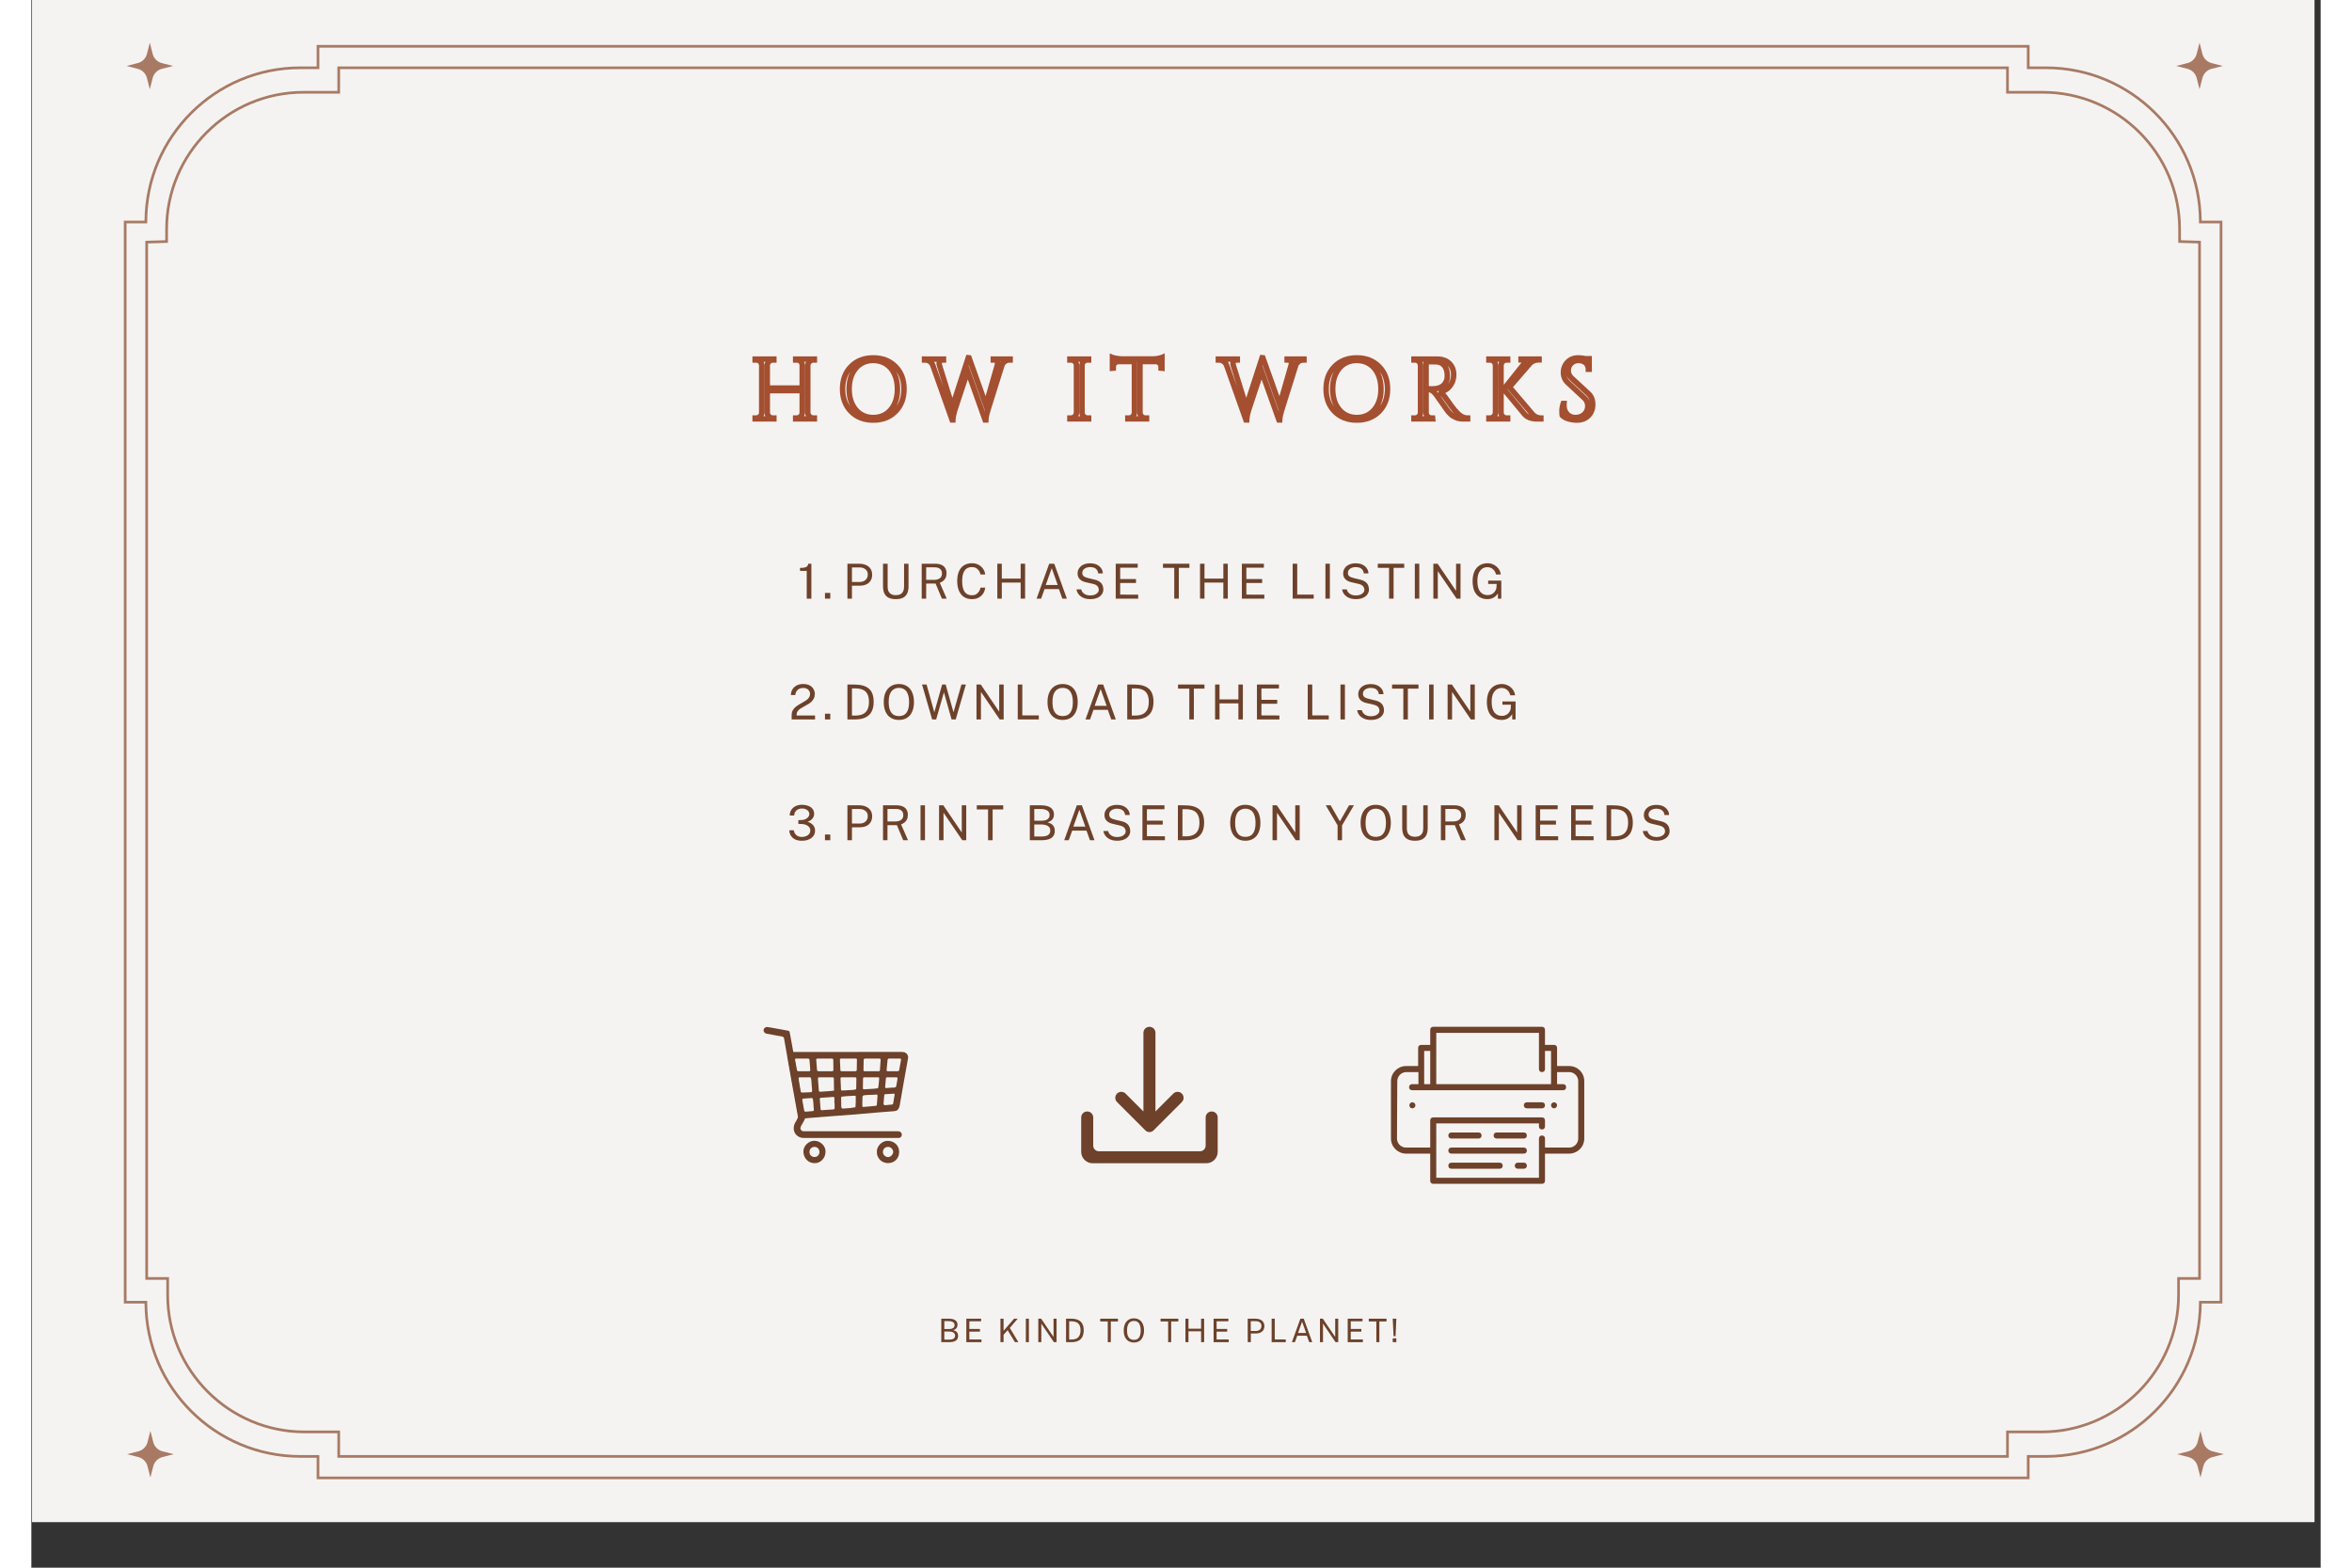 <svg xmlns="http://www.w3.org/2000/svg" xmlns:xlink="http://www.w3.org/1999/xlink" width="567" zoomAndPan="magnify" viewBox="0 0 425.04 291.12" height="378" preserveAspectRatio="xMidYMid meet" version="1.0"><rect x="0" y="0" width="425.04" height="291.12" fill="#333333" stroke="none"/><defs><g/><clipPath id="70480a5590"><path d="M 0.16 0 L 423.887 0 L 423.887 282.645 L 0.16 282.645 Z M 0.16 0 " clip-rule="nonzero"/></clipPath><clipPath id="1bf1eefdd4"><path d="M 140 195 L 162.832 195 L 162.832 208 L 140 208 Z M 140 195 " clip-rule="nonzero"/></clipPath><clipPath id="c77fcb912f"><path d="M 135.914 190.676 L 162 190.676 L 162 212 L 135.914 212 Z M 135.914 190.676 " clip-rule="nonzero"/></clipPath><clipPath id="6af09348c2"><path d="M 143 211 L 148 211 L 148 216.098 L 143 216.098 Z M 143 211 " clip-rule="nonzero"/></clipPath><clipPath id="03c0e20964"><path d="M 201 190.676 L 214 190.676 L 214 211 L 201 211 Z M 201 190.676 " clip-rule="nonzero"/></clipPath><clipPath id="9c9808c6db"><path d="M 194.918 206 L 220.344 206 L 220.344 216.098 L 194.918 216.098 Z M 194.918 206 " clip-rule="nonzero"/></clipPath><clipPath id="e0a0dd48d0"><path d="M 252.422 190.676 L 288.312 190.676 L 288.312 219.836 L 252.422 219.836 Z M 252.422 190.676 " clip-rule="nonzero"/></clipPath><clipPath id="869781b9b0"><path d="M 0.133 1 L 5 1 L 5 7 L 0.133 7 Z M 0.133 1 " clip-rule="nonzero"/></clipPath><clipPath id="fcafa6e384"><rect x="0" width="89" y="0" height="8"/></clipPath><clipPath id="2229ef829c"><path d="M 398 7.922 L 407 7.922 L 407 17 L 398 17 Z M 398 7.922 " clip-rule="nonzero"/></clipPath><clipPath id="67a4fc7f76"><path d="M 398 265 L 407.188 265 L 407.188 274.867 L 398 274.867 Z M 398 265 " clip-rule="nonzero"/></clipPath><clipPath id="c0937c6b21"><path d="M 17 7.922 L 27 7.922 L 27 17 L 17 17 Z M 17 7.922 " clip-rule="nonzero"/></clipPath><clipPath id="895577a20e"><path d="M 17 265 L 27 265 L 27 274.867 L 17 274.867 Z M 17 265 " clip-rule="nonzero"/></clipPath><clipPath id="d7b4582f4c"><path d="M 17 8 L 407 8 L 407 274.867 L 17 274.867 Z M 17 8 " clip-rule="nonzero"/></clipPath></defs><g clip-path="url(#70480a5590)"><path fill="#ffffff" d="M 0.16 0 L 424.129 0 L 424.129 282.645 L 0.16 282.645 Z M 0.16 0 " fill-opacity="1" fill-rule="nonzero"/><path fill="#f5f3f2" d="M 0.16 0 L 424.129 0 L 424.129 282.645 L 0.16 282.645 Z M 0.16 0 " fill-opacity="1" fill-rule="nonzero"/></g><g clip-path="url(#1bf1eefdd4)"><path fill="#6d412a" d="M 151.625 195.348 C 154.922 195.348 158.223 195.348 161.52 195.344 C 161.805 195.344 162.078 195.359 162.332 195.516 C 162.645 195.711 162.844 196.105 162.781 196.465 C 162.555 197.75 162.316 199.035 162.09 200.324 C 161.809 201.922 161.527 203.52 161.25 205.117 C 161.227 205.246 161.191 205.371 161.16 205.5 C 161.027 206.035 160.738 206.301 160.191 206.348 C 159.129 206.434 158.066 206.504 157.004 206.594 C 155.871 206.688 154.734 206.797 153.602 206.895 C 153.117 206.938 152.633 206.977 152.148 207.016 C 150.992 207.102 149.836 207.18 148.684 207.27 C 147.246 207.379 145.812 207.492 144.379 207.613 C 144.027 207.641 143.676 207.699 143.32 207.703 C 142.816 207.711 142.461 207.434 142.359 206.934 C 142.195 206.129 142.059 205.32 141.914 204.512 C 141.582 202.695 141.254 200.879 140.922 199.062 C 140.773 198.238 140.621 197.414 140.477 196.586 C 140.355 195.906 140.801 195.375 141.504 195.352 C 141.805 195.344 142.105 195.352 142.406 195.352 Z M 147.547 200.059 L 146.594 200.059 C 146.574 200.059 146.555 200.059 146.539 200.059 C 146.066 200.055 146.016 199.996 146.059 200.535 C 146.102 201.164 146.148 201.797 146.199 202.43 C 146.223 202.703 146.285 202.75 146.551 202.734 C 147 202.707 147.445 202.676 147.891 202.641 C 148.188 202.621 148.484 202.586 148.781 202.566 C 148.973 202.555 149.109 202.527 149.031 202.277 C 149 202.172 149.02 202.055 149.016 201.941 C 149.008 201.402 148.996 200.855 148.996 200.316 C 148.996 200.121 148.914 200.051 148.727 200.055 C 148.332 200.062 147.941 200.059 147.547 200.059 Z M 151.73 196.578 C 151.281 196.578 150.832 196.582 150.387 196.574 C 150.195 196.574 150.109 196.637 150.121 196.836 C 150.156 197.469 150.18 198.102 150.211 198.734 C 150.219 198.871 150.293 198.926 150.43 198.926 C 150.652 198.922 150.875 198.926 151.102 198.926 C 151.719 198.926 152.336 198.922 152.949 198.926 C 153.125 198.926 153.246 198.867 153.25 198.68 C 153.266 198.043 153.273 197.41 153.281 196.773 C 153.281 196.641 153.215 196.574 153.074 196.574 C 152.625 196.582 152.176 196.578 151.73 196.578 Z M 156.203 196.578 C 155.754 196.578 155.305 196.582 154.855 196.578 C 154.66 196.574 154.531 196.641 154.527 196.859 C 154.516 197.477 154.508 198.09 154.496 198.707 C 154.496 198.879 154.582 198.93 154.738 198.93 C 155.598 198.926 156.457 198.93 157.316 198.93 C 157.445 198.93 157.535 198.883 157.547 198.742 C 157.594 198.109 157.637 197.48 157.684 196.848 C 157.699 196.66 157.629 196.574 157.434 196.578 C 157.023 196.582 156.613 196.578 156.203 196.578 Z M 147.344 196.578 C 146.895 196.578 146.445 196.574 145.996 196.582 C 145.727 196.586 145.711 196.594 145.727 196.875 C 145.762 197.469 145.816 198.062 145.863 198.66 C 145.879 198.879 146.008 198.93 146.203 198.93 C 147.008 198.922 147.812 198.922 148.613 198.93 C 148.828 198.934 148.918 198.863 148.914 198.645 C 148.898 198.047 148.887 197.449 148.891 196.852 C 148.891 196.613 148.77 196.574 148.574 196.578 C 148.164 196.582 147.754 196.578 147.344 196.578 Z M 151.746 200.059 C 151.336 200.059 150.922 200.062 150.512 200.055 C 150.34 200.055 150.227 200.086 150.234 200.297 C 150.27 200.969 150.297 201.641 150.324 202.312 C 150.332 202.445 150.395 202.516 150.539 202.508 C 151.207 202.469 151.879 202.438 152.551 202.398 C 152.68 202.391 152.809 202.348 152.938 202.336 C 153.109 202.32 153.148 202.223 153.148 202.07 C 153.156 201.492 153.156 200.91 153.176 200.328 C 153.188 200.09 153.07 200.051 152.871 200.055 C 152.496 200.062 152.121 200.059 151.746 200.059 Z M 155.957 200.059 C 155.527 200.059 155.094 200.059 154.664 200.059 C 154.516 200.059 154.414 200.098 154.414 200.273 C 154.41 200.875 154.398 201.469 154.387 202.07 C 154.383 202.242 154.465 202.293 154.633 202.281 C 155.211 202.246 155.789 202.219 156.367 202.184 C 156.59 202.168 156.809 202.125 157.031 202.109 C 157.172 202.102 157.227 202.023 157.246 201.902 C 157.27 201.754 157.297 201.605 157.309 201.461 C 157.344 201.086 157.367 200.715 157.406 200.344 C 157.43 200.102 157.41 200.062 157.137 200.059 C 156.742 200.051 156.352 200.055 155.957 200.055 Z M 143.602 200.059 C 143.34 200.059 143.078 200.055 142.812 200.059 C 142.434 200.066 142.41 200.07 142.465 200.434 C 142.574 201.172 142.703 201.906 142.832 202.641 C 142.855 202.773 142.922 202.891 143.09 202.887 C 143.613 202.867 144.137 202.863 144.66 202.824 C 144.938 202.801 144.969 202.746 144.953 202.457 C 144.914 201.805 144.855 201.152 144.805 200.5 C 144.801 200.445 144.766 200.391 144.762 200.336 C 144.75 200.137 144.664 200.039 144.445 200.051 C 144.164 200.07 143.883 200.059 143.602 200.055 Z M 149.133 204.887 L 149.102 204.887 C 149.102 204.57 149.105 204.25 149.102 203.934 C 149.102 203.742 149 203.672 148.809 203.699 C 148.59 203.73 148.363 203.742 148.141 203.758 C 147.641 203.793 147.133 203.832 146.633 203.855 C 146.43 203.863 146.375 203.957 146.387 204.137 C 146.438 204.754 146.48 205.367 146.531 205.98 C 146.543 206.176 146.688 206.164 146.82 206.156 C 147.508 206.113 148.199 206.059 148.887 206.02 C 149.09 206.008 149.141 205.906 149.137 205.73 C 149.129 205.449 149.133 205.168 149.133 204.887 Z M 143.102 196.578 C 142.746 196.578 142.391 196.586 142.039 196.578 C 141.836 196.57 141.766 196.652 141.801 196.848 C 141.914 197.449 142.031 198.051 142.129 198.652 C 142.164 198.863 142.277 198.93 142.473 198.93 C 143.109 198.922 143.742 198.922 144.375 198.93 C 144.582 198.93 144.633 198.832 144.617 198.652 C 144.57 198.059 144.52 197.465 144.48 196.871 C 144.465 196.664 144.375 196.57 144.164 196.578 C 143.809 196.586 143.453 196.578 143.102 196.578 Z M 153.062 204.637 C 153.062 204.285 153.066 203.969 153.062 203.648 C 153.062 203.516 153.004 203.465 152.852 203.477 C 152.328 203.512 151.805 203.527 151.281 203.562 C 151.039 203.578 150.801 203.621 150.559 203.637 C 150.387 203.645 150.344 203.734 150.348 203.891 C 150.359 204.414 150.359 204.938 150.371 205.465 C 150.375 205.555 150.387 205.66 150.43 205.734 C 150.469 205.797 150.562 205.867 150.629 205.867 C 151.098 205.844 151.562 205.816 152.027 205.766 C 152.355 205.734 152.68 205.664 153.008 205.609 C 153.027 205.273 153.047 204.938 153.062 204.637 Z M 154.297 204.512 L 154.285 204.512 C 154.285 204.754 154.281 204.996 154.285 205.238 C 154.289 205.562 154.289 205.578 154.586 205.555 C 155.309 205.496 156.035 205.422 156.758 205.355 C 156.883 205.344 156.965 205.305 156.977 205.16 C 157.016 204.637 157.07 204.117 157.098 203.598 C 157.117 203.266 157.07 203.238 156.758 203.266 C 156.574 203.285 156.387 203.301 156.199 203.305 C 155.809 203.32 155.414 203.312 155.023 203.348 C 154.309 203.41 154.309 203.422 154.297 204.117 C 154.297 204.246 154.297 204.379 154.297 204.508 Z M 160.258 196.578 C 159.957 196.578 159.66 196.574 159.359 196.578 C 159.027 196.582 159.004 196.586 158.965 196.898 C 158.891 197.492 158.848 198.086 158.789 198.68 C 158.773 198.84 158.836 198.926 159.008 198.926 C 159.605 198.922 160.207 198.922 160.805 198.926 C 161.012 198.93 161.105 198.848 161.141 198.641 C 161.242 198.035 161.352 197.43 161.465 196.828 C 161.492 196.664 161.449 196.574 161.27 196.578 C 160.934 196.582 160.594 196.578 160.258 196.578 Z M 145.27 205.953 C 145.23 205.414 145.191 204.871 145.145 204.332 C 145.141 204.258 145.102 204.188 145.094 204.117 C 145.074 203.949 144.988 203.898 144.828 203.91 C 144.363 203.945 143.895 203.973 143.43 204.004 C 143.137 204.02 143.102 204.055 143.148 204.34 C 143.254 204.965 143.375 205.59 143.484 206.215 C 143.512 206.367 143.59 206.449 143.75 206.438 C 144.141 206.406 144.531 206.375 144.922 206.344 C 145.289 206.316 145.289 206.32 145.27 205.953 Z M 159.801 200.059 C 159.5 200.059 159.199 200.059 158.902 200.059 C 158.734 200.055 158.672 200.129 158.66 200.289 C 158.621 200.793 158.57 201.293 158.527 201.797 C 158.508 202.016 158.555 202.066 158.758 202.051 C 159.059 202.031 159.355 201.996 159.652 201.977 C 159.875 201.965 160.102 201.977 160.324 201.945 C 160.414 201.934 160.547 201.84 160.562 201.762 C 160.664 201.289 160.734 200.809 160.816 200.332 C 160.852 200.145 160.789 200.051 160.586 200.055 C 160.324 200.062 160.062 200.059 159.801 200.059 Z M 158.598 205.23 C 159 205.191 159.371 205.152 159.742 205.121 C 159.895 205.109 159.988 205.047 160.012 204.891 C 160.105 204.34 160.203 203.789 160.289 203.238 C 160.293 203.191 160.223 203.094 160.191 203.094 C 159.633 203.121 159.074 203.152 158.516 203.195 C 158.375 203.203 158.359 203.324 158.348 203.445 C 158.312 203.891 158.27 204.336 158.234 204.785 C 158.227 204.875 158.207 204.977 158.234 205.062 C 158.258 205.129 158.336 205.191 158.406 205.223 C 158.469 205.254 158.555 205.23 158.598 205.23 Z M 158.598 205.23 " fill-opacity="1" fill-rule="nonzero"/></g><g clip-path="url(#c77fcb912f)"><path fill="#6d412a" d="M 152.074 211.32 C 149.207 211.32 146.336 211.312 143.469 211.324 C 142.891 211.328 142.414 211.156 142.012 210.738 C 141.453 210.148 141.41 209.211 141.809 208.492 C 141.953 208.23 142.117 207.977 142.246 207.707 C 142.309 207.574 142.332 207.434 142.312 207.285 C 141.93 205.137 141.531 202.988 141.152 200.84 C 140.797 198.855 140.457 196.871 140.109 194.887 C 139.992 194.223 139.871 193.562 139.762 192.898 C 139.723 192.648 139.609 192.512 139.344 192.469 C 138.605 192.352 137.871 192.203 137.141 192.066 C 136.918 192.027 136.695 191.996 136.477 191.949 C 136.133 191.871 135.914 191.582 135.949 191.262 C 135.988 190.93 136.297 190.676 136.676 190.723 C 137.137 190.781 137.598 190.875 138.055 190.957 C 138.863 191.105 139.668 191.258 140.48 191.398 C 140.676 191.434 140.77 191.508 140.801 191.711 C 140.891 192.266 141.004 192.812 141.105 193.363 C 141.402 194.996 141.703 196.629 141.992 198.266 C 142.352 200.305 142.695 202.348 143.051 204.391 C 143.227 205.383 143.414 206.371 143.598 207.359 C 143.645 207.621 143.641 207.855 143.477 208.094 C 143.258 208.418 143.113 208.793 142.898 209.121 C 142.641 209.512 142.875 210.129 143.469 210.078 C 143.602 210.066 143.73 210.078 143.863 210.078 L 160.629 210.078 C 160.777 210.078 160.93 210.062 161.078 210.086 C 161.242 210.109 161.379 210.188 161.48 210.32 C 161.586 210.453 161.625 210.602 161.609 210.77 C 161.578 211.109 161.379 211.297 161.02 211.316 C 160.871 211.324 160.719 211.32 160.57 211.32 Z M 152.074 211.32 " fill-opacity="1" fill-rule="nonzero"/></g><path fill="#6d412a" d="M 156.984 213.926 C 156.906 212.961 157.832 211.832 159.027 211.852 C 160.164 211.871 161.105 212.668 161.121 213.875 C 161.137 215.02 160.348 215.988 159.051 215.988 C 157.699 215.984 156.938 214.863 156.984 213.926 Z M 159.066 212.98 C 158.508 212.98 158.098 213.383 158.105 213.926 C 158.113 214.449 158.559 214.875 159.094 214.875 C 159.531 214.875 160.016 214.363 160.012 213.902 C 160.004 213.41 159.566 212.98 159.066 212.98 Z M 159.066 212.98 " fill-opacity="1" fill-rule="nonzero"/><g clip-path="url(#6af09348c2)"><path fill="#6d412a" d="M 147.441 213.934 C 147.438 215.062 146.52 216.012 145.434 216.004 C 144.25 216 143.375 215.082 143.34 213.895 C 143.309 212.793 144.305 211.832 145.41 211.84 C 146.473 211.852 147.543 212.824 147.441 213.934 Z M 146.32 213.984 C 146.344 213.445 145.988 213.012 145.492 212.98 C 144.93 212.945 144.504 213.312 144.473 213.844 C 144.434 214.391 144.801 214.828 145.359 214.855 C 145.48 214.863 145.598 214.848 145.715 214.809 C 145.832 214.77 145.934 214.707 146.023 214.625 C 146.117 214.543 146.188 214.445 146.238 214.336 C 146.289 214.223 146.316 214.105 146.32 213.984 Z M 146.32 213.984 " fill-opacity="1" fill-rule="nonzero"/></g><g clip-path="url(#03c0e20964)"><path fill="#6d412a" d="M 208.707 206.398 L 208.707 191.789 C 208.707 191.496 208.594 191.211 208.383 191 C 208.168 190.797 207.887 190.676 207.59 190.676 C 207.293 190.676 207.012 190.797 206.801 191 C 206.59 191.211 206.473 191.496 206.473 191.789 L 206.473 206.398 C 206.473 206.398 204.344 204.27 203.156 203.078 C 202.945 202.867 202.66 202.754 202.367 202.754 C 202.07 202.754 201.785 202.867 201.574 203.078 C 201.141 203.516 201.141 204.219 201.574 204.656 L 206.844 209.922 C 207.043 210.121 207.309 210.23 207.59 210.23 C 207.875 210.23 208.141 210.121 208.34 209.922 L 213.605 204.656 C 214.039 204.219 214.039 203.516 213.605 203.078 C 213.395 202.867 213.109 202.754 212.816 202.754 C 212.52 202.754 212.238 202.867 212.023 203.078 C 210.832 204.27 208.707 206.398 208.707 206.398 Z M 208.707 206.398 " fill-opacity="1" fill-rule="evenodd"/></g><g clip-path="url(#9c9808c6db)"><path fill="#6d412a" d="M 194.918 213.902 C 194.918 214.465 195.145 215.004 195.543 215.395 C 195.941 215.793 196.477 216.016 197.031 216.016 L 218.148 216.016 C 218.711 216.016 219.246 215.793 219.641 215.395 C 220.039 214.996 220.262 214.461 220.262 213.902 L 220.262 207.516 C 220.262 206.898 219.762 206.398 219.145 206.398 C 218.848 206.398 218.566 206.52 218.355 206.723 C 218.145 206.934 218.027 207.219 218.027 207.516 L 218.027 212.734 C 218.027 213.32 217.559 213.789 216.973 213.789 L 198.207 213.789 C 197.621 213.789 197.152 213.32 197.152 212.734 L 197.152 207.516 C 197.152 207.219 197.031 206.934 196.828 206.723 C 196.617 206.512 196.332 206.398 196.035 206.398 C 195.422 206.398 194.918 206.898 194.918 207.516 Z M 194.918 213.902 " fill-opacity="1" fill-rule="evenodd"/></g><g clip-path="url(#e0a0dd48d0)"><path fill="#6d412a" d="M 255.23 214.227 L 259.719 214.227 L 259.719 219.277 C 259.719 219.613 259.941 219.836 260.277 219.836 L 280.469 219.836 C 280.805 219.836 281.027 219.613 281.027 219.277 L 281.027 214.227 L 285.516 214.227 C 287.031 214.227 288.32 212.996 288.32 211.426 L 288.32 200.77 C 288.32 199.199 287.086 197.965 285.516 197.965 L 283.273 197.965 L 283.273 194.602 C 283.273 194.262 283.047 194.039 282.711 194.039 L 281.027 194.039 L 281.027 191.234 C 281.027 190.898 280.805 190.676 280.469 190.676 L 260.277 190.676 C 259.941 190.676 259.719 190.898 259.719 191.234 L 259.719 194.039 L 258.035 194.039 C 257.699 194.039 257.477 194.262 257.477 194.602 L 257.477 197.965 L 255.23 197.965 C 253.719 197.965 252.43 199.199 252.43 200.77 L 252.43 211.426 C 252.43 212.996 253.719 214.227 255.23 214.227 Z M 260.84 191.797 L 279.906 191.797 L 279.906 198.527 C 279.906 198.863 280.133 199.086 280.469 199.086 C 280.805 199.086 281.027 198.863 281.027 198.527 L 281.027 195.16 L 282.152 195.16 L 282.152 201.328 L 260.84 201.328 Z M 258.598 195.16 L 259.719 195.16 L 259.719 201.328 L 258.598 201.328 Z M 253.605 200.77 C 253.605 199.871 254.336 199.086 255.289 199.086 L 257.531 199.086 L 257.531 201.328 L 256.355 201.328 C 256.016 201.328 255.793 201.555 255.793 201.891 C 255.793 202.227 256.016 202.453 256.355 202.453 L 284.395 202.453 C 284.73 202.453 284.953 202.227 284.953 201.891 C 284.953 201.555 284.73 201.328 284.395 201.328 L 283.273 201.328 L 283.273 199.086 L 285.516 199.086 C 286.414 199.086 287.199 199.816 287.199 200.77 L 287.199 211.426 C 287.199 212.32 286.469 213.105 285.516 213.105 L 281.027 213.105 L 281.027 211.426 C 281.027 211.086 280.805 210.863 280.469 210.863 C 280.133 210.863 279.906 211.086 279.906 211.426 L 279.906 218.715 L 260.84 218.715 L 260.84 208.621 L 279.906 208.621 L 279.906 209.18 C 279.906 209.516 280.133 209.742 280.469 209.742 C 280.805 209.742 281.027 209.516 281.027 209.18 L 281.027 208.059 C 281.027 207.723 280.805 207.5 280.469 207.5 L 260.277 207.5 C 259.941 207.5 259.719 207.723 259.719 208.059 L 259.719 213.105 L 255.23 213.105 C 254.336 213.105 253.551 212.379 253.551 211.426 Z M 253.605 200.77 " fill-opacity="1" fill-rule="nonzero"/></g><path fill="#6d412a" d="M 256.41 205.816 C 256.578 205.816 256.691 205.762 256.801 205.648 C 256.914 205.535 256.969 205.422 256.969 205.254 C 256.969 205.086 256.914 204.977 256.801 204.863 C 256.578 204.637 256.242 204.637 256.016 204.863 C 255.906 204.977 255.848 205.086 255.848 205.254 C 255.848 205.422 255.906 205.535 256.016 205.648 C 256.074 205.762 256.242 205.816 256.41 205.816 Z M 256.41 205.816 " fill-opacity="1" fill-rule="nonzero"/><path fill="#6d412a" d="M 282.711 205.816 C 282.879 205.816 282.992 205.762 283.105 205.648 C 283.215 205.535 283.273 205.367 283.273 205.254 C 283.273 205.086 283.215 204.977 283.105 204.863 C 282.879 204.637 282.543 204.637 282.32 204.863 C 282.207 204.977 282.152 205.086 282.152 205.254 C 282.152 205.422 282.207 205.535 282.32 205.648 C 282.43 205.762 282.543 205.816 282.711 205.816 Z M 282.711 205.816 " fill-opacity="1" fill-rule="nonzero"/><path fill="#6d412a" d="M 277.102 213.105 L 263.645 213.105 C 263.309 213.105 263.082 213.332 263.082 213.668 C 263.082 214.004 263.309 214.227 263.645 214.227 L 277.102 214.227 C 277.441 214.227 277.664 214.004 277.664 213.668 C 277.664 213.332 277.441 213.105 277.102 213.105 Z M 277.102 213.105 " fill-opacity="1" fill-rule="nonzero"/><path fill="#6d412a" d="M 277.102 215.91 L 275.98 215.91 C 275.645 215.91 275.422 216.137 275.422 216.473 C 275.422 216.809 275.645 217.031 275.98 217.031 L 277.102 217.031 C 277.441 217.031 277.664 216.809 277.664 216.473 C 277.664 216.137 277.441 215.91 277.102 215.91 Z M 277.102 215.91 " fill-opacity="1" fill-rule="nonzero"/><path fill="#6d412a" d="M 272.617 215.91 L 263.645 215.91 C 263.309 215.91 263.082 216.137 263.082 216.473 C 263.082 216.809 263.309 217.031 263.645 217.031 L 272.617 217.031 C 272.953 217.031 273.176 216.809 273.176 216.473 C 273.176 216.137 272.953 215.91 272.617 215.91 Z M 272.617 215.91 " fill-opacity="1" fill-rule="nonzero"/><path fill="#6d412a" d="M 263.645 211.426 L 268.691 211.426 C 269.027 211.426 269.254 211.199 269.254 210.863 C 269.254 210.527 269.027 210.301 268.691 210.301 L 263.645 210.301 C 263.309 210.301 263.082 210.527 263.082 210.863 C 263.082 211.199 263.309 211.426 263.645 211.426 Z M 263.645 211.426 " fill-opacity="1" fill-rule="nonzero"/><path fill="#6d412a" d="M 277.102 210.301 L 272.055 210.301 C 271.719 210.301 271.496 210.527 271.496 210.863 C 271.496 211.199 271.719 211.426 272.055 211.426 L 277.102 211.426 C 277.441 211.426 277.664 211.199 277.664 210.863 C 277.664 210.527 277.441 210.301 277.102 210.301 Z M 277.102 210.301 " fill-opacity="1" fill-rule="nonzero"/><path fill="#6d412a" d="M 277.664 205.816 L 280.469 205.816 C 280.805 205.816 281.027 205.594 281.027 205.254 C 281.027 204.918 280.805 204.695 280.469 204.695 L 277.664 204.695 C 277.328 204.695 277.102 204.918 277.102 205.254 C 277.102 205.594 277.328 205.816 277.664 205.816 Z M 277.664 205.816 " fill-opacity="1" fill-rule="nonzero"/><g fill="#a44f30" fill-opacity="1"><g transform="translate(133.43, 77.789)"><g><path d="M 8.68 -0.664 C 8.816 -0.664 8.934 -0.711 9.031 -0.809 C 9.133 -0.902 9.184 -1.023 9.188 -1.16 L 9.695 -1.141 L 9.188 -1.141 L 9.188 -5.254 L 9.695 -5.254 L 9.695 -4.746 L 3.207 -4.746 L 3.207 -5.254 L 3.711 -5.254 L 3.711 -1.16 C 3.711 -1.027 3.762 -0.91 3.859 -0.816 C 3.961 -0.715 4.082 -0.664 4.219 -0.664 L 4.934 -0.664 L 4.934 0.504 L 0.445 0.504 L 0.445 -0.664 L 1.16 -0.664 C 1.293 -0.664 1.41 -0.715 1.508 -0.809 C 1.609 -0.914 1.664 -1.035 1.668 -1.18 L 2.172 -1.16 L 1.668 -1.16 L 1.668 -9.965 L 2.172 -9.965 L 1.668 -9.945 C 1.664 -10.086 1.609 -10.203 1.512 -10.301 C 1.414 -10.395 1.297 -10.441 1.16 -10.441 L 0.445 -10.441 L 0.445 -11.613 L 4.934 -11.613 L 4.934 -10.441 L 4.219 -10.441 C 4.082 -10.441 3.965 -10.395 3.867 -10.301 C 3.77 -10.203 3.715 -10.086 3.711 -9.945 L 3.207 -9.965 L 3.711 -9.965 L 3.711 -5.727 L 3.207 -5.727 L 3.207 -6.234 L 9.695 -6.234 L 9.695 -5.727 L 9.188 -5.727 L 9.188 -9.965 L 9.695 -9.965 L 9.188 -9.949 C 9.188 -10.055 9.164 -10.141 9.125 -10.207 C 9.086 -10.273 9.02 -10.332 8.934 -10.383 L 9.188 -10.82 L 8.949 -10.375 C 8.863 -10.422 8.773 -10.441 8.68 -10.441 L 7.969 -10.441 L 7.969 -11.613 L 12.453 -11.613 L 12.453 -10.441 L 11.742 -10.441 C 11.605 -10.441 11.488 -10.395 11.395 -10.297 C 11.289 -10.195 11.238 -10.07 11.23 -9.93 L 10.727 -9.949 L 11.23 -9.949 L 11.23 -1.16 L 10.727 -1.16 L 11.23 -1.18 C 11.238 -1.035 11.289 -0.914 11.395 -0.809 C 11.488 -0.715 11.605 -0.664 11.742 -0.664 L 12.453 -0.664 L 12.453 0.504 L 7.969 0.504 L 7.969 -0.664 Z M 8.68 0.348 L 8.473 0.348 L 8.473 -0.16 L 8.98 -0.16 L 8.98 0 L 8.473 0 L 8.473 -0.504 L 11.949 -0.504 L 11.949 0 L 11.441 0 L 11.441 -0.16 L 11.949 -0.16 L 11.949 0.348 L 11.742 0.348 C 11.328 0.348 10.973 0.199 10.68 -0.094 C 10.391 -0.383 10.234 -0.73 10.219 -1.141 L 10.219 -9.969 C 10.234 -10.375 10.391 -10.723 10.68 -11.012 C 10.973 -11.309 11.328 -11.453 11.742 -11.453 L 11.949 -11.453 L 11.949 -10.949 L 11.441 -10.949 L 11.441 -11.105 L 11.949 -11.105 L 11.949 -10.602 L 8.473 -10.602 L 8.473 -11.105 L 8.98 -11.105 L 8.98 -10.949 L 8.473 -10.949 L 8.473 -11.453 L 8.68 -11.453 C 8.945 -11.453 9.191 -11.391 9.426 -11.27 L 9.434 -11.262 L 9.441 -11.258 C 9.68 -11.121 9.867 -10.941 9.996 -10.723 C 10.125 -10.504 10.191 -10.258 10.199 -9.98 L 10.199 -5.223 L 2.699 -5.223 L 2.699 -9.984 C 2.715 -10.395 2.871 -10.742 3.16 -11.023 C 3.457 -11.312 3.809 -11.453 4.219 -11.453 L 4.426 -11.453 L 4.426 -10.949 L 3.922 -10.949 L 3.922 -11.105 L 4.426 -11.105 L 4.426 -10.602 L 0.953 -10.602 L 0.953 -11.105 L 1.457 -11.105 L 1.457 -10.949 L 0.953 -10.949 L 0.953 -11.453 L 1.16 -11.453 C 1.57 -11.453 1.922 -11.312 2.219 -11.023 C 2.508 -10.742 2.664 -10.395 2.68 -9.984 L 2.68 -1.141 C 2.664 -0.73 2.512 -0.383 2.223 -0.094 C 1.926 0.199 1.574 0.348 1.16 0.348 L 0.953 0.348 L 0.953 -0.16 L 1.457 -0.16 L 1.457 0 L 0.953 0 L 0.953 -0.504 L 4.426 -0.504 L 4.426 0 L 3.922 0 L 3.922 -0.16 L 4.426 -0.16 L 4.426 0.348 L 4.219 0.348 C 3.809 0.348 3.453 0.203 3.152 -0.09 C 2.852 -0.387 2.699 -0.742 2.699 -1.16 L 2.699 -5.758 L 10.199 -5.758 L 10.199 -1.121 C 10.184 -0.715 10.031 -0.367 9.738 -0.082 C 9.445 0.203 9.09 0.348 8.68 0.348 Z M 8.68 0.348 "/></g></g></g><g fill="#a44f30" fill-opacity="1"><g transform="translate(149.503, 77.789)"><g><path d="M 2.328 -10.09 C 3.48 -11.254 4.973 -11.836 6.809 -11.836 C 8.641 -11.836 10.133 -11.254 11.289 -10.09 C 12.445 -8.93 13.023 -7.418 13.023 -5.555 C 13.023 -3.691 12.445 -2.176 11.289 -1.016 C 10.133 0.148 8.641 0.727 6.809 0.727 C 4.973 0.727 3.48 0.145 2.328 -1.016 C 1.18 -2.18 0.605 -3.691 0.605 -5.555 C 0.605 -7.418 1.18 -8.93 2.328 -10.09 Z M 3.051 -9.379 C 2.094 -8.414 1.617 -7.141 1.617 -5.555 C 1.617 -3.969 2.094 -2.691 3.051 -1.727 C 4.004 -0.766 5.254 -0.285 6.809 -0.285 C 8.359 -0.285 9.613 -0.766 10.574 -1.73 C 11.535 -2.695 12.012 -3.969 12.012 -5.555 C 12.012 -7.137 11.535 -8.414 10.574 -9.379 C 9.613 -10.34 8.359 -10.824 6.809 -10.824 C 5.254 -10.824 4.004 -10.34 3.051 -9.379 Z M 3.949 -2.039 C 4.668 -1.188 5.625 -0.758 6.816 -0.758 C 8.008 -0.758 8.961 -1.188 9.68 -2.039 C 10.422 -2.918 10.793 -4.09 10.793 -5.555 C 10.793 -6.527 10.621 -7.383 10.281 -8.117 C 9.953 -8.832 9.488 -9.383 8.891 -9.77 C 8.289 -10.156 7.598 -10.348 6.809 -10.348 C 5.621 -10.348 4.668 -9.922 3.949 -9.066 C 3.207 -8.188 2.84 -7.016 2.84 -5.555 C 2.84 -4.09 3.207 -2.918 3.949 -2.039 Z M 3.176 -1.387 C 2.277 -2.453 1.828 -3.844 1.828 -5.555 C 1.828 -7.262 2.277 -8.652 3.176 -9.719 C 4.098 -10.812 5.309 -11.359 6.809 -11.359 C 7.793 -11.359 8.672 -11.113 9.438 -10.621 C 10.203 -10.129 10.789 -9.434 11.203 -8.543 C 11.602 -7.672 11.805 -6.676 11.805 -5.555 C 11.805 -3.844 11.355 -2.453 10.453 -1.387 C 9.535 -0.293 8.32 0.254 6.816 0.254 C 5.309 0.254 4.098 -0.293 3.176 -1.387 Z M 3.176 -1.387 "/></g></g></g><g fill="#a44f30" fill-opacity="1"><g transform="translate(165.972, 77.789)"><g><path d="M 15.758 -10.441 L 15.629 -10.441 C 15.375 -10.441 15.148 -10.348 14.949 -10.156 L 14.941 -10.148 L 14.93 -10.141 C 14.832 -10.051 14.758 -9.941 14.711 -9.805 L 12.082 -1.418 C 11.883 -0.793 11.773 -0.25 11.754 0.211 L 11.734 0.695 L 10.75 0.695 L 7.395 -8.715 L 7.871 -8.887 L 8.352 -8.727 L 5.938 -1.414 C 5.754 -0.805 5.648 -0.266 5.629 0.211 L 5.609 0.695 L 4.625 0.695 L 0.902 -9.812 L 1.379 -9.98 L 0.91 -9.793 C 0.824 -10.008 0.695 -10.168 0.527 -10.273 C 0.344 -10.387 0.164 -10.441 -0.016 -10.441 L -0.648 -10.441 L -0.648 -11.613 L 3.887 -11.613 L 3.887 -10.441 L 3.238 -10.441 C 3.18 -10.441 3.145 -10.438 3.137 -10.422 C 3.109 -10.387 3.09 -10.359 3.078 -10.332 C 3.078 -10.328 3.078 -10.324 3.074 -10.32 C 3.074 -10.324 3.078 -10.324 3.078 -10.328 C 3.078 -10.254 3.086 -10.184 3.102 -10.125 L 5.512 -2.402 L 5.031 -2.254 L 4.547 -2.41 L 7.629 -11.91 L 8.496 -11.812 L 11.727 -2.738 L 11.25 -2.57 L 10.762 -2.711 L 12.891 -10.137 C 12.91 -10.203 12.918 -10.277 12.918 -10.352 L 12.914 -10.352 C 12.906 -10.375 12.891 -10.402 12.863 -10.434 C 12.867 -10.43 12.867 -10.43 12.867 -10.43 C 12.848 -10.438 12.816 -10.441 12.773 -10.441 L 12.125 -10.441 L 12.125 -11.613 L 16.262 -11.613 L 16.262 -10.441 Z M 15.758 -11.453 L 15.758 -10.949 L 15.25 -10.949 L 15.25 -11.105 L 15.758 -11.105 L 15.758 -10.602 L 12.629 -10.602 L 12.629 -11.105 L 13.137 -11.105 L 13.137 -10.949 L 12.629 -10.949 L 12.629 -11.453 L 12.773 -11.453 C 13.16 -11.453 13.457 -11.32 13.664 -11.051 C 13.84 -10.82 13.93 -10.59 13.93 -10.352 C 13.93 -10.188 13.906 -10.02 13.863 -9.855 L 11.301 -0.914 L 7.648 -11.176 L 8.125 -11.344 L 8.066 -10.844 L 7.926 -10.859 L 7.98 -11.359 L 8.461 -11.203 L 5.02 -0.586 L 2.133 -9.836 C 2.086 -9.988 2.066 -10.152 2.066 -10.328 C 2.066 -10.57 2.156 -10.809 2.336 -11.043 C 2.551 -11.316 2.852 -11.453 3.238 -11.453 L 3.379 -11.453 L 3.379 -10.949 L 2.875 -10.949 L 2.875 -11.105 L 3.379 -11.105 L 3.379 -10.602 L -0.145 -10.602 L -0.145 -11.105 L 0.363 -11.105 L 0.363 -10.949 L -0.145 -10.949 L -0.145 -11.453 L -0.016 -11.453 C 0.355 -11.453 0.715 -11.348 1.059 -11.133 C 1.418 -10.91 1.684 -10.59 1.852 -10.168 L 1.855 -10.16 L 5.461 0.023 L 4.98 0.191 L 4.98 -0.316 L 5.125 -0.316 L 5.125 0.191 L 4.621 0.168 C 4.641 -0.391 4.762 -1.023 4.977 -1.73 L 7.852 -10.445 L 11.582 0.02 L 11.105 0.191 L 11.105 -0.316 L 11.25 -0.316 L 11.25 0.191 L 10.746 0.168 C 10.766 -0.383 10.891 -1.016 11.117 -1.723 L 13.754 -10.125 C 13.855 -10.434 14.027 -10.691 14.266 -10.902 L 14.598 -10.52 L 14.246 -10.883 C 14.641 -11.266 15.102 -11.453 15.629 -11.453 Z M 15.758 -11.453 "/></g></g></g><g fill="#a44f30" fill-opacity="1"><g transform="translate(184.727, 77.789)"><g/></g></g><g fill="#a44f30" fill-opacity="1"><g transform="translate(191.867, 77.789)"><g><path d="M 1.16 -0.664 C 1.293 -0.664 1.41 -0.715 1.508 -0.809 C 1.609 -0.914 1.664 -1.035 1.668 -1.18 L 2.172 -1.16 L 1.668 -1.16 L 1.668 -9.965 L 2.172 -9.965 L 1.668 -9.945 C 1.664 -10.086 1.609 -10.203 1.512 -10.301 C 1.414 -10.395 1.297 -10.441 1.16 -10.441 L 0.445 -10.441 L 0.445 -11.613 L 4.934 -11.613 L 4.934 -10.441 L 4.219 -10.441 C 4.082 -10.441 3.965 -10.395 3.867 -10.301 C 3.77 -10.203 3.715 -10.086 3.711 -9.945 L 3.207 -9.965 L 3.711 -9.965 L 3.711 -1.16 C 3.711 -1.027 3.762 -0.91 3.859 -0.816 C 3.961 -0.715 4.082 -0.664 4.219 -0.664 L 4.934 -0.664 L 4.934 0.504 L 0.445 0.504 L 0.445 -0.664 Z M 1.16 0.348 L 0.953 0.348 L 0.953 -0.16 L 1.457 -0.16 L 1.457 0 L 0.953 0 L 0.953 -0.504 L 4.426 -0.504 L 4.426 0 L 3.922 0 L 3.922 -0.16 L 4.426 -0.16 L 4.426 0.348 L 4.219 0.348 C 3.809 0.348 3.453 0.203 3.152 -0.09 C 2.852 -0.387 2.699 -0.742 2.699 -1.16 L 2.699 -9.984 C 2.715 -10.395 2.871 -10.742 3.16 -11.023 C 3.457 -11.312 3.809 -11.453 4.219 -11.453 L 4.426 -11.453 L 4.426 -10.949 L 3.922 -10.949 L 3.922 -11.105 L 4.426 -11.105 L 4.426 -10.602 L 0.953 -10.602 L 0.953 -11.105 L 1.457 -11.105 L 1.457 -10.949 L 0.953 -10.949 L 0.953 -11.453 L 1.16 -11.453 C 1.57 -11.453 1.922 -11.312 2.219 -11.023 C 2.508 -10.742 2.664 -10.395 2.68 -9.984 L 2.68 -1.141 C 2.664 -0.73 2.512 -0.383 2.223 -0.094 C 1.926 0.199 1.574 0.348 1.16 0.348 Z M 1.16 0.348 "/></g></g></g><g fill="#a44f30" fill-opacity="1"><g transform="translate(200.404, 77.789)"><g><path d="M 8.84 -9.695 C 8.84 -9.812 8.797 -9.914 8.715 -10 C 8.625 -10.09 8.527 -10.137 8.418 -10.141 L 8.441 -10.648 L 8.441 -10.141 L 5.426 -10.141 L 5.426 -10.648 L 5.934 -10.648 L 5.934 -1.141 L 5.426 -1.141 L 5.934 -1.16 C 5.938 -1.023 5.988 -0.902 6.09 -0.809 C 6.188 -0.711 6.305 -0.664 6.441 -0.664 L 7.152 -0.664 L 7.152 0.504 L 2.668 0.504 L 2.668 -0.664 L 3.379 -0.664 C 3.52 -0.664 3.637 -0.711 3.734 -0.809 C 3.832 -0.902 3.883 -1.016 3.891 -1.148 L 4.395 -1.125 L 3.891 -1.125 L 3.891 -10.648 L 4.395 -10.648 L 4.395 -10.141 L 1.379 -10.141 L 1.379 -10.648 L 1.402 -10.141 C 1.285 -10.137 1.188 -10.09 1.105 -10.008 C 1.023 -9.918 0.98 -9.816 0.98 -9.695 L 0.98 -8.969 L -0.188 -8.852 L -0.188 -12.156 L 0.504 -11.879 C 0.629 -11.828 0.867 -11.773 1.223 -11.719 C 1.59 -11.656 1.922 -11.629 2.223 -11.629 L 7.586 -11.629 C 8.062 -11.629 8.457 -11.664 8.766 -11.734 C 9.078 -11.809 9.258 -11.852 9.305 -11.875 L 10.012 -12.176 L 10.012 -8.852 L 8.84 -8.969 Z M 9.852 -9.695 L 9.852 -9.426 L 9.344 -9.426 L 9.395 -9.93 L 9.555 -9.914 L 9.504 -9.41 L 9 -9.41 L 9 -11.41 L 9.504 -11.41 L 9.703 -10.945 C 9.602 -10.898 9.363 -10.836 8.992 -10.75 C 8.609 -10.66 8.141 -10.617 7.586 -10.617 L 2.223 -10.617 C 1.867 -10.617 1.48 -10.652 1.062 -10.719 C 0.633 -10.789 0.324 -10.863 0.129 -10.938 L 0.316 -11.41 L 0.824 -11.41 L 0.824 -9.41 L 0.316 -9.41 L 0.266 -9.914 L 0.426 -9.93 L 0.477 -9.426 L -0.031 -9.426 L -0.031 -9.695 C -0.031 -10.082 0.102 -10.418 0.371 -10.699 C 0.637 -10.984 0.969 -11.137 1.359 -11.152 L 4.902 -11.152 L 4.902 -1.105 C 4.883 -0.707 4.73 -0.367 4.438 -0.082 C 4.145 0.203 3.793 0.348 3.379 0.348 L 3.172 0.348 L 3.172 -0.16 L 3.68 -0.16 L 3.68 0 L 3.172 0 L 3.172 -0.504 L 6.648 -0.504 L 6.648 0 L 6.141 0 L 6.141 -0.16 L 6.648 -0.16 L 6.648 0.348 L 6.441 0.348 C 6.031 0.348 5.676 0.203 5.383 -0.082 C 5.09 -0.367 4.938 -0.715 4.922 -1.121 L 4.922 -11.152 L 8.465 -11.152 C 8.84 -11.137 9.164 -10.988 9.438 -10.707 C 9.715 -10.422 9.852 -10.086 9.852 -9.695 Z M 9.852 -9.695 "/></g></g></g><g fill="#a44f30" fill-opacity="1"><g transform="translate(213.383, 77.789)"><g/></g></g><g fill="#a44f30" fill-opacity="1"><g transform="translate(220.524, 77.789)"><g><path d="M 15.758 -10.441 L 15.629 -10.441 C 15.375 -10.441 15.148 -10.348 14.949 -10.156 L 14.941 -10.148 L 14.93 -10.141 C 14.832 -10.051 14.758 -9.941 14.711 -9.805 L 12.082 -1.418 C 11.883 -0.793 11.773 -0.25 11.754 0.211 L 11.734 0.695 L 10.75 0.695 L 7.395 -8.715 L 7.871 -8.887 L 8.352 -8.727 L 5.938 -1.414 C 5.754 -0.805 5.648 -0.266 5.629 0.211 L 5.609 0.695 L 4.625 0.695 L 0.902 -9.812 L 1.379 -9.98 L 0.91 -9.793 C 0.824 -10.008 0.695 -10.168 0.527 -10.273 C 0.344 -10.387 0.164 -10.441 -0.016 -10.441 L -0.648 -10.441 L -0.648 -11.613 L 3.887 -11.613 L 3.887 -10.441 L 3.238 -10.441 C 3.18 -10.441 3.145 -10.438 3.137 -10.422 C 3.109 -10.387 3.09 -10.359 3.078 -10.332 C 3.078 -10.328 3.078 -10.324 3.074 -10.32 C 3.074 -10.324 3.078 -10.324 3.078 -10.328 C 3.078 -10.254 3.086 -10.184 3.102 -10.125 L 5.512 -2.402 L 5.031 -2.254 L 4.547 -2.41 L 7.629 -11.91 L 8.496 -11.812 L 11.727 -2.738 L 11.25 -2.57 L 10.762 -2.711 L 12.891 -10.137 C 12.91 -10.203 12.918 -10.277 12.918 -10.352 L 12.914 -10.352 C 12.906 -10.375 12.891 -10.402 12.863 -10.434 C 12.867 -10.43 12.867 -10.43 12.867 -10.43 C 12.848 -10.438 12.816 -10.441 12.773 -10.441 L 12.125 -10.441 L 12.125 -11.613 L 16.262 -11.613 L 16.262 -10.441 Z M 15.758 -11.453 L 15.758 -10.949 L 15.25 -10.949 L 15.25 -11.105 L 15.758 -11.105 L 15.758 -10.602 L 12.629 -10.602 L 12.629 -11.105 L 13.137 -11.105 L 13.137 -10.949 L 12.629 -10.949 L 12.629 -11.453 L 12.773 -11.453 C 13.16 -11.453 13.457 -11.32 13.664 -11.051 C 13.84 -10.82 13.93 -10.59 13.93 -10.352 C 13.93 -10.188 13.906 -10.02 13.863 -9.855 L 11.301 -0.914 L 7.648 -11.176 L 8.125 -11.344 L 8.066 -10.844 L 7.926 -10.859 L 7.98 -11.359 L 8.461 -11.203 L 5.02 -0.586 L 2.133 -9.836 C 2.086 -9.988 2.066 -10.152 2.066 -10.328 C 2.066 -10.57 2.156 -10.809 2.336 -11.043 C 2.551 -11.316 2.852 -11.453 3.238 -11.453 L 3.379 -11.453 L 3.379 -10.949 L 2.875 -10.949 L 2.875 -11.105 L 3.379 -11.105 L 3.379 -10.602 L -0.145 -10.602 L -0.145 -11.105 L 0.363 -11.105 L 0.363 -10.949 L -0.145 -10.949 L -0.145 -11.453 L -0.016 -11.453 C 0.355 -11.453 0.715 -11.348 1.059 -11.133 C 1.418 -10.91 1.684 -10.59 1.852 -10.168 L 1.855 -10.16 L 5.461 0.023 L 4.98 0.191 L 4.98 -0.316 L 5.125 -0.316 L 5.125 0.191 L 4.621 0.168 C 4.641 -0.391 4.762 -1.023 4.977 -1.73 L 7.852 -10.445 L 11.582 0.02 L 11.105 0.191 L 11.105 -0.316 L 11.25 -0.316 L 11.25 0.191 L 10.746 0.168 C 10.766 -0.383 10.891 -1.016 11.117 -1.723 L 13.754 -10.125 C 13.855 -10.434 14.027 -10.691 14.266 -10.902 L 14.598 -10.52 L 14.246 -10.883 C 14.641 -11.266 15.102 -11.453 15.629 -11.453 Z M 15.758 -11.453 "/></g></g></g><g fill="#a44f30" fill-opacity="1"><g transform="translate(239.278, 77.789)"><g><path d="M 2.328 -10.09 C 3.48 -11.254 4.973 -11.836 6.809 -11.836 C 8.641 -11.836 10.133 -11.254 11.289 -10.09 C 12.445 -8.93 13.023 -7.418 13.023 -5.555 C 13.023 -3.691 12.445 -2.176 11.289 -1.016 C 10.133 0.148 8.641 0.727 6.809 0.727 C 4.973 0.727 3.48 0.145 2.328 -1.016 C 1.18 -2.18 0.605 -3.691 0.605 -5.555 C 0.605 -7.418 1.18 -8.93 2.328 -10.09 Z M 3.051 -9.379 C 2.094 -8.414 1.617 -7.141 1.617 -5.555 C 1.617 -3.969 2.094 -2.691 3.051 -1.727 C 4.004 -0.766 5.254 -0.285 6.809 -0.285 C 8.359 -0.285 9.613 -0.766 10.574 -1.73 C 11.535 -2.695 12.012 -3.969 12.012 -5.555 C 12.012 -7.137 11.535 -8.414 10.574 -9.379 C 9.613 -10.34 8.359 -10.824 6.809 -10.824 C 5.254 -10.824 4.004 -10.34 3.051 -9.379 Z M 3.949 -2.039 C 4.668 -1.188 5.625 -0.758 6.816 -0.758 C 8.008 -0.758 8.961 -1.188 9.68 -2.039 C 10.422 -2.918 10.793 -4.09 10.793 -5.555 C 10.793 -6.527 10.621 -7.383 10.281 -8.117 C 9.953 -8.832 9.488 -9.383 8.891 -9.77 C 8.289 -10.156 7.598 -10.348 6.809 -10.348 C 5.621 -10.348 4.668 -9.922 3.949 -9.066 C 3.207 -8.188 2.84 -7.016 2.84 -5.555 C 2.84 -4.09 3.207 -2.918 3.949 -2.039 Z M 3.176 -1.387 C 2.277 -2.453 1.828 -3.844 1.828 -5.555 C 1.828 -7.262 2.277 -8.652 3.176 -9.719 C 4.098 -10.812 5.309 -11.359 6.809 -11.359 C 7.793 -11.359 8.672 -11.113 9.438 -10.621 C 10.203 -10.129 10.789 -9.434 11.203 -8.543 C 11.602 -7.672 11.805 -6.676 11.805 -5.555 C 11.805 -3.844 11.355 -2.453 10.453 -1.387 C 9.535 -0.293 8.32 0.254 6.816 0.254 C 5.309 0.254 4.098 -0.293 3.176 -1.387 Z M 3.176 -1.387 "/></g></g></g><g fill="#a44f30" fill-opacity="1"><g transform="translate(255.748, 77.789)"><g><path d="M 4.219 -10.109 L 3.207 -10.109 L 3.207 -10.613 L 3.711 -10.613 L 3.711 -1.16 C 3.711 -1.023 3.758 -0.906 3.855 -0.809 C 3.953 -0.715 4.074 -0.664 4.219 -0.664 L 4.867 -0.664 L 4.984 0.504 L 0.445 0.504 L 0.445 -0.664 L 1.16 -0.664 C 1.297 -0.664 1.414 -0.711 1.512 -0.809 C 1.609 -0.902 1.664 -1.023 1.668 -1.16 L 2.172 -1.141 L 1.668 -1.141 L 1.668 -9.949 L 2.172 -9.949 L 1.668 -9.93 C 1.664 -10.07 1.609 -10.195 1.508 -10.297 C 1.41 -10.395 1.293 -10.441 1.16 -10.441 L 0.445 -10.441 L 0.445 -11.613 L 5.234 -11.613 C 6.336 -11.613 7.211 -11.297 7.859 -10.668 C 8.512 -10.035 8.836 -9.223 8.836 -8.227 C 8.836 -7.254 8.535 -6.406 7.93 -5.695 C 7.305 -4.957 6.539 -4.586 5.633 -4.586 L 5.633 -5.094 L 5.848 -5.551 C 6.059 -5.453 6.293 -5.273 6.555 -5.016 C 6.789 -4.777 7 -4.535 7.184 -4.281 C 8.086 -2.992 8.664 -2.203 8.926 -1.918 C 9.191 -1.625 9.379 -1.43 9.488 -1.324 C 9.594 -1.227 9.707 -1.129 9.828 -1.035 C 9.938 -0.953 10.043 -0.887 10.145 -0.84 C 10.387 -0.723 10.645 -0.664 10.918 -0.664 L 11.422 -0.664 L 11.422 0.504 L 10.043 0.504 C 9.52 0.504 9.031 0.41 8.578 0.219 C 8.137 0.035 7.797 -0.164 7.559 -0.375 C 7.344 -0.566 7.16 -0.75 7.004 -0.93 C 6.852 -1.105 6.445 -1.668 5.789 -2.617 C 5.148 -3.535 4.781 -4.059 4.684 -4.184 C 4.582 -4.305 4.48 -4.426 4.371 -4.547 C 4.137 -4.797 3.922 -4.922 3.73 -4.922 L 3.223 -4.922 L 3.223 -6.16 L 3.793 -6.086 C 3.855 -6.078 3.945 -6.074 4.062 -6.074 C 4.191 -6.074 4.352 -6.082 4.543 -6.09 L 4.559 -6.09 C 5.117 -6.105 5.559 -6.223 5.891 -6.441 C 6.207 -6.652 6.43 -6.969 6.562 -7.387 C 6.609 -7.547 6.633 -7.695 6.633 -7.832 L 6.633 -8.188 L 7.141 -8.188 L 6.633 -8.172 C 6.617 -8.77 6.469 -9.238 6.191 -9.582 C 5.938 -9.898 5.586 -10.07 5.145 -10.094 C 4.902 -10.105 4.594 -10.109 4.219 -10.109 Z M 4.219 -11.121 C 4.609 -11.121 4.934 -11.117 5.199 -11.105 C 5.941 -11.066 6.535 -10.77 6.98 -10.219 C 7.398 -9.695 7.621 -9.023 7.645 -8.203 L 7.645 -7.832 C 7.645 -7.598 7.605 -7.348 7.527 -7.082 C 7.32 -6.434 6.965 -5.941 6.453 -5.602 C 5.961 -5.27 5.336 -5.098 4.582 -5.078 L 4.57 -5.586 L 4.598 -5.078 C 4.387 -5.07 4.207 -5.062 4.062 -5.062 C 3.902 -5.062 3.77 -5.07 3.664 -5.082 L 3.73 -5.586 L 4.234 -5.586 L 4.234 -5.426 L 3.73 -5.426 L 3.73 -5.934 C 4.215 -5.934 4.676 -5.699 5.117 -5.23 C 5.242 -5.094 5.359 -4.957 5.473 -4.812 C 5.586 -4.672 5.969 -4.133 6.621 -3.191 C 7.254 -2.277 7.637 -1.742 7.766 -1.594 C 7.895 -1.445 8.051 -1.293 8.23 -1.133 C 8.383 -0.996 8.629 -0.855 8.969 -0.711 C 9.297 -0.574 9.656 -0.504 10.043 -0.504 L 10.918 -0.504 L 10.918 0 L 10.41 0 L 10.41 -0.16 L 10.918 -0.16 L 10.918 0.348 C 10.492 0.348 10.09 0.258 9.723 0.078 C 9.551 0 9.379 -0.105 9.211 -0.234 C 9.059 -0.352 8.918 -0.469 8.789 -0.594 C 8.664 -0.715 8.461 -0.93 8.18 -1.238 C 7.891 -1.555 7.285 -2.371 6.367 -3.684 C 6.211 -3.895 6.035 -4.102 5.84 -4.301 C 5.664 -4.473 5.523 -4.586 5.418 -4.637 L 5.633 -5.598 C 6.227 -5.598 6.734 -5.848 7.16 -6.348 C 7.602 -6.871 7.824 -7.5 7.824 -8.227 C 7.824 -8.938 7.602 -9.508 7.152 -9.941 C 6.699 -10.383 6.062 -10.602 5.234 -10.602 L 0.953 -10.602 L 0.953 -11.105 L 1.457 -11.105 L 1.457 -10.949 L 0.953 -10.949 L 0.953 -11.453 L 1.16 -11.453 C 1.574 -11.453 1.926 -11.309 2.223 -11.012 C 2.512 -10.723 2.664 -10.375 2.68 -9.969 L 2.68 -1.121 C 2.664 -0.715 2.508 -0.367 2.219 -0.082 C 1.922 0.203 1.57 0.348 1.16 0.348 L 0.953 0.348 L 0.953 -0.16 L 1.457 -0.16 L 1.457 0 L 0.953 0 L 0.953 -0.504 L 4.426 -0.504 L 4.426 0 L 3.922 0.051 L 3.906 -0.109 L 4.41 -0.16 L 4.41 0.348 L 4.219 0.348 C 3.797 0.348 3.434 0.199 3.141 -0.094 C 2.848 -0.391 2.699 -0.742 2.699 -1.16 L 2.699 -11.121 Z M 4.219 -11.121 "/></g></g></g><g fill="#a44f30" fill-opacity="1"><g transform="translate(269.663, 77.789)"><g><path d="M 4.219 -0.664 L 4.934 -0.664 L 4.934 0.504 L 0.445 0.504 L 0.445 -0.664 L 1.16 -0.664 C 1.293 -0.664 1.41 -0.715 1.508 -0.809 C 1.609 -0.914 1.664 -1.035 1.668 -1.18 L 2.172 -1.16 L 1.668 -1.16 L 1.668 -9.965 L 2.172 -9.965 L 1.668 -9.945 C 1.664 -10.086 1.609 -10.203 1.512 -10.301 C 1.414 -10.395 1.297 -10.441 1.16 -10.441 L 0.445 -10.441 L 0.445 -11.613 L 4.934 -11.613 L 4.934 -10.441 L 4.219 -10.441 C 4.082 -10.441 3.965 -10.395 3.867 -10.301 C 3.77 -10.203 3.715 -10.086 3.711 -9.945 L 3.207 -9.965 L 3.711 -9.965 L 3.711 -1.16 C 3.711 -1.027 3.762 -0.91 3.859 -0.816 C 3.961 -0.715 4.082 -0.664 4.219 -0.664 Z M 4.219 0.348 C 3.809 0.348 3.453 0.203 3.152 -0.09 C 2.852 -0.387 2.699 -0.742 2.699 -1.16 L 2.699 -9.984 C 2.715 -10.395 2.871 -10.742 3.16 -11.023 C 3.457 -11.312 3.809 -11.453 4.219 -11.453 L 4.426 -11.453 L 4.426 -10.949 L 3.922 -10.949 L 3.922 -11.105 L 4.426 -11.105 L 4.426 -10.602 L 0.953 -10.602 L 0.953 -11.105 L 1.457 -11.105 L 1.457 -10.949 L 0.953 -10.949 L 0.953 -11.453 L 1.16 -11.453 C 1.57 -11.453 1.922 -11.312 2.219 -11.023 C 2.508 -10.742 2.664 -10.395 2.68 -9.984 L 2.68 -1.141 C 2.664 -0.73 2.512 -0.383 2.223 -0.094 C 1.926 0.199 1.574 0.348 1.16 0.348 L 0.953 0.348 L 0.953 -0.16 L 1.457 -0.16 L 1.457 0 L 0.953 0 L 0.953 -0.504 L 4.426 -0.504 L 4.426 0 L 3.922 0 L 3.922 -0.16 L 4.426 -0.16 L 4.426 0.348 Z M 10.598 0.504 L 9.918 0.504 C 8.68 0.504 7.758 0.145 7.148 -0.578 L 3.062 -5.516 L 7.062 -10.535 C 7.078 -10.555 7.086 -10.566 7.09 -10.574 C 7.082 -10.559 7.078 -10.535 7.078 -10.504 C 7.078 -10.512 7.078 -10.516 7.078 -10.516 C 7.078 -10.512 7.082 -10.508 7.086 -10.5 L 7.535 -10.727 L 7.09 -10.488 C 7.098 -10.477 7.109 -10.465 7.125 -10.457 L 7.125 -10.453 C 7.113 -10.457 7.098 -10.457 7.078 -10.457 L 6.414 -10.457 L 6.414 -11.613 L 10.773 -11.613 L 10.773 -10.457 L 10.203 -10.457 C 9.656 -10.457 9.211 -10.266 8.867 -9.883 L 5.145 -5.57 L 4.762 -5.902 L 5.145 -6.23 L 9.477 -1.137 L 9.094 -0.809 L 9.449 -1.168 C 9.777 -0.84 10.164 -0.672 10.609 -0.664 L 11.105 -0.656 L 11.105 0.504 Z M 10.598 -0.504 L 10.598 0 L 10.094 0 L 10.094 -0.16 L 10.598 -0.16 L 10.59 0.348 C 9.871 0.336 9.254 0.066 8.734 -0.453 L 8.719 -0.465 L 4.094 -5.906 L 8.113 -10.555 C 8.656 -11.164 9.352 -11.469 10.203 -11.469 L 10.266 -11.469 L 10.266 -10.965 L 9.762 -10.965 L 9.762 -11.105 L 10.266 -11.105 L 10.266 -10.602 L 6.918 -10.602 L 6.918 -11.105 L 7.426 -11.105 L 7.426 -10.965 L 6.918 -10.965 L 6.918 -11.469 L 7.078 -11.469 C 7.27 -11.469 7.441 -11.43 7.59 -11.355 C 7.762 -11.266 7.891 -11.137 7.984 -10.965 L 7.984 -10.957 L 7.988 -10.953 C 8.055 -10.816 8.09 -10.668 8.09 -10.504 C 8.09 -10.301 8.012 -10.102 7.852 -9.902 L 4.109 -5.207 L 3.711 -5.523 L 4.102 -5.844 L 7.922 -1.23 C 8.332 -0.746 8.996 -0.504 9.918 -0.504 Z M 10.598 -0.504 "/></g></g></g><g fill="#a44f30" fill-opacity="1"><g transform="translate(283.261, 77.789)"><g><path d="M 0.473 -0.543 C 0.434 -0.727 0.414 -1.047 0.414 -1.508 C 0.414 -1.984 0.504 -2.488 0.68 -3.016 L 0.793 -3.363 L 1.855 -3.363 L 1.805 -2.809 C 1.797 -2.711 1.793 -2.609 1.793 -2.508 C 1.793 -1.992 1.941 -1.57 2.246 -1.238 C 2.535 -0.918 2.93 -0.758 3.426 -0.758 C 3.961 -0.758 4.391 -0.914 4.723 -1.227 C 5.047 -1.527 5.207 -1.91 5.207 -2.371 C 5.207 -2.832 5.055 -3.203 4.75 -3.484 L 1.703 -6.309 C 1.023 -6.938 0.684 -7.703 0.684 -8.602 C 0.684 -9.484 0.98 -10.242 1.574 -10.875 C 2.176 -11.516 2.98 -11.836 3.984 -11.836 C 4.418 -11.836 4.91 -11.777 5.449 -11.664 L 5.348 -11.172 L 5.348 -11.676 L 6.473 -11.676 L 6.473 -8.715 L 5.316 -8.715 L 5.316 -9.219 C 5.316 -9.562 5.203 -9.832 4.977 -10.027 C 4.727 -10.238 4.398 -10.348 3.984 -10.348 C 3.582 -10.348 3.246 -10.215 2.98 -9.953 C 2.715 -9.691 2.586 -9.363 2.586 -8.965 C 2.586 -8.574 2.742 -8.23 3.059 -7.941 L 6.184 -5.051 C 6.82 -4.465 7.137 -3.676 7.137 -2.68 C 7.137 -1.695 6.82 -0.883 6.184 -0.238 C 5.543 0.406 4.703 0.727 3.664 0.727 C 3.156 0.727 2.617 0.652 2.047 0.496 C 1.434 0.328 0.953 0.062 0.605 -0.301 L 0.504 -0.402 Z M 1.461 -0.758 L 0.969 -0.652 L 1.332 -1 C 1.555 -0.773 1.879 -0.598 2.316 -0.48 C 2.793 -0.348 3.246 -0.285 3.664 -0.285 C 4.422 -0.285 5.023 -0.508 5.465 -0.949 C 5.906 -1.398 6.125 -1.973 6.125 -2.68 C 6.125 -3.379 5.918 -3.922 5.496 -4.309 L 2.371 -7.195 C 1.84 -7.688 1.574 -8.277 1.574 -8.965 C 1.574 -9.645 1.805 -10.215 2.27 -10.676 C 2.734 -11.129 3.305 -11.359 3.984 -11.359 C 4.648 -11.359 5.199 -11.172 5.637 -10.793 C 6.098 -10.395 6.328 -9.871 6.328 -9.219 L 5.824 -9.219 L 5.824 -9.723 L 5.965 -9.723 L 5.965 -9.219 L 5.461 -9.219 L 5.461 -11.172 L 5.965 -11.172 L 5.965 -10.664 L 5.297 -10.664 L 5.242 -10.676 C 4.77 -10.773 4.352 -10.824 3.984 -10.824 C 3.273 -10.824 2.715 -10.609 2.312 -10.18 C 1.902 -9.746 1.695 -9.219 1.695 -8.602 C 1.695 -7.996 1.926 -7.48 2.391 -7.051 L 5.438 -4.227 C 5.957 -3.746 6.219 -3.129 6.219 -2.371 C 6.219 -1.617 5.949 -0.988 5.414 -0.488 C 4.891 0.004 4.227 0.254 3.426 0.254 C 2.633 0.254 1.992 -0.016 1.5 -0.555 C 1.02 -1.082 0.781 -1.73 0.781 -2.508 C 0.781 -2.637 0.785 -2.77 0.797 -2.902 L 1.301 -2.855 L 1.301 -2.352 L 1.16 -2.352 L 1.16 -2.855 L 1.637 -2.695 C 1.496 -2.273 1.426 -1.875 1.426 -1.508 C 1.426 -1.121 1.438 -0.871 1.461 -0.758 Z M 1.461 -0.758 "/></g></g></g><g fill="#6d412a" fill-opacity="1"><g transform="translate(142.29, 111.167)"><g><path d="M 1.672 0 L 1.672 -5.156 L 0.422 -5.156 L 0.422 -5.703 C 0.805 -5.703 1.102 -5.727 1.312 -5.781 C 1.531 -5.844 1.688 -5.93 1.781 -6.047 C 1.875 -6.16 1.926 -6.305 1.938 -6.484 L 2.531 -6.484 L 2.531 0 Z M 1.672 0 "/></g></g></g><g fill="#6d412a" fill-opacity="1"><g transform="translate(146.847, 111.167)"><g><path d="M 0.5 0 L 0.5 -1.062 L 1.484 -1.062 L 1.484 0 Z M 0.5 0 "/></g></g></g><g fill="#6d412a" fill-opacity="1"><g transform="translate(150.655, 111.167)"><g><path d="M 0.859 0 L 0.859 -6.484 L 3.047 -6.484 C 3.516 -6.484 3.926 -6.406 4.281 -6.25 C 4.645 -6.094 4.93 -5.863 5.141 -5.562 C 5.348 -5.258 5.453 -4.883 5.453 -4.438 C 5.453 -4.008 5.352 -3.641 5.156 -3.328 C 4.969 -3.023 4.703 -2.797 4.359 -2.641 C 4.016 -2.484 3.613 -2.406 3.156 -2.406 L 1.703 -2.406 L 1.703 0 Z M 1.703 -3.094 L 3.141 -3.094 C 3.586 -3.094 3.945 -3.219 4.219 -3.469 C 4.5 -3.719 4.641 -4.055 4.641 -4.484 C 4.641 -4.91 4.492 -5.234 4.203 -5.453 C 3.922 -5.68 3.555 -5.797 3.109 -5.797 L 1.703 -5.797 Z M 1.703 -3.094 "/></g></g></g><g fill="#6d412a" fill-opacity="1"><g transform="translate(157.264, 111.167)"><g><path d="M 5.594 -2.25 C 5.594 -1.75 5.508 -1.32 5.344 -0.969 C 5.188 -0.625 4.93 -0.359 4.578 -0.172 C 4.234 0.004 3.781 0.094 3.219 0.094 C 2.656 0.094 2.203 0 1.859 -0.188 C 1.516 -0.375 1.258 -0.645 1.094 -1 C 0.938 -1.363 0.859 -1.805 0.859 -2.328 L 0.859 -6.484 L 1.719 -6.484 L 1.719 -2.203 C 1.719 -1.68 1.848 -1.289 2.109 -1.031 C 2.367 -0.77 2.738 -0.641 3.219 -0.641 C 3.551 -0.641 3.832 -0.695 4.062 -0.812 C 4.289 -0.926 4.461 -1.098 4.578 -1.328 C 4.703 -1.555 4.766 -1.848 4.766 -2.203 L 4.766 -6.484 L 5.594 -6.484 Z M 5.594 -2.25 "/></g></g></g><g fill="#6d412a" fill-opacity="1"><g transform="translate(164.447, 111.167)"><g><path d="M 5.5 0 L 4.609 0 L 3.438 -2.797 L 1.688 -2.797 L 1.688 0 L 0.859 0 L 0.859 -6.484 L 3.375 -6.484 C 3.832 -6.484 4.219 -6.41 4.531 -6.266 C 4.852 -6.129 5.086 -5.926 5.234 -5.656 C 5.391 -5.395 5.469 -5.082 5.469 -4.719 C 5.469 -4.363 5.406 -4.066 5.281 -3.828 C 5.164 -3.598 5.008 -3.41 4.812 -3.266 C 4.625 -3.129 4.426 -3.02 4.219 -2.938 Z M 3.094 -3.484 C 3.582 -3.484 3.957 -3.582 4.219 -3.781 C 4.488 -3.977 4.625 -4.27 4.625 -4.656 C 4.625 -5.039 4.504 -5.328 4.266 -5.516 C 4.035 -5.711 3.711 -5.812 3.297 -5.812 L 1.688 -5.812 L 1.688 -3.484 Z M 3.094 -3.484 "/></g></g></g><g fill="#6d412a" fill-opacity="1"><g transform="translate(171.414, 111.167)"><g><path d="M 3.25 -6.578 C 3.695 -6.578 4.098 -6.477 4.453 -6.281 C 4.805 -6.094 5.086 -5.836 5.297 -5.516 C 5.516 -5.203 5.645 -4.859 5.688 -4.484 L 4.812 -4.484 C 4.758 -4.734 4.664 -4.961 4.531 -5.172 C 4.395 -5.379 4.219 -5.547 4 -5.672 C 3.781 -5.797 3.52 -5.859 3.219 -5.859 C 2.82 -5.859 2.488 -5.766 2.219 -5.578 C 1.957 -5.391 1.754 -5.102 1.609 -4.719 C 1.473 -4.344 1.406 -3.852 1.406 -3.25 C 1.406 -2.352 1.555 -1.691 1.859 -1.266 C 2.172 -0.836 2.625 -0.625 3.219 -0.625 C 3.52 -0.625 3.781 -0.688 4 -0.812 C 4.219 -0.945 4.395 -1.117 4.531 -1.328 C 4.664 -1.547 4.758 -1.785 4.812 -2.047 L 5.688 -2.047 C 5.656 -1.766 5.582 -1.492 5.469 -1.234 C 5.352 -0.984 5.191 -0.758 4.984 -0.562 C 4.785 -0.363 4.539 -0.203 4.25 -0.078 C 3.969 0.035 3.633 0.094 3.25 0.094 C 2.664 0.094 2.164 -0.035 1.75 -0.297 C 1.344 -0.566 1.031 -0.953 0.812 -1.453 C 0.594 -1.953 0.484 -2.555 0.484 -3.266 C 0.484 -3.961 0.586 -4.555 0.797 -5.047 C 1.016 -5.547 1.328 -5.926 1.734 -6.188 C 2.148 -6.445 2.656 -6.578 3.25 -6.578 Z M 3.25 -6.578 "/></g></g></g><g fill="#6d412a" fill-opacity="1"><g transform="translate(178.489, 111.167)"><g><path d="M 5.188 -2.984 L 1.688 -2.984 L 1.688 0 L 0.859 0 L 0.859 -6.484 L 1.688 -6.484 L 1.688 -3.719 L 5.188 -3.719 L 5.188 -6.484 L 6.016 -6.484 L 6.016 0 L 5.188 0 Z M 5.188 -2.984 "/></g></g></g><g fill="#6d412a" fill-opacity="1"><g transform="translate(186.26, 111.167)"><g><path d="M 0.375 0 L 2.719 -6.484 L 3.656 -6.484 L 6 0 L 5.156 0 L 4.516 -1.781 L 1.859 -1.781 L 1.219 0 Z M 2.078 -2.531 L 4.297 -2.531 L 3.188 -5.656 Z M 2.078 -2.531 "/></g></g></g><g fill="#6d412a" fill-opacity="1"><g transform="translate(193.528, 111.167)"><g><path d="M 3.062 0.094 C 2.75 0.094 2.445 0.055 2.156 -0.016 C 1.875 -0.098 1.617 -0.211 1.391 -0.359 C 1.16 -0.516 0.969 -0.707 0.812 -0.938 C 0.656 -1.164 0.555 -1.426 0.516 -1.719 L 1.391 -1.719 C 1.441 -1.477 1.547 -1.273 1.703 -1.109 C 1.867 -0.941 2.066 -0.812 2.297 -0.719 C 2.523 -0.633 2.773 -0.594 3.047 -0.594 C 3.359 -0.594 3.633 -0.633 3.875 -0.719 C 4.113 -0.812 4.301 -0.938 4.438 -1.094 C 4.582 -1.25 4.656 -1.438 4.656 -1.656 C 4.656 -1.852 4.609 -2.023 4.516 -2.172 C 4.43 -2.316 4.305 -2.438 4.141 -2.531 C 3.973 -2.625 3.77 -2.695 3.531 -2.75 L 2.25 -3.047 C 1.77 -3.148 1.395 -3.336 1.125 -3.609 C 0.852 -3.879 0.719 -4.234 0.719 -4.672 C 0.719 -5.047 0.816 -5.375 1.016 -5.656 C 1.211 -5.945 1.484 -6.172 1.828 -6.328 C 2.18 -6.484 2.582 -6.562 3.031 -6.562 C 3.539 -6.562 3.973 -6.473 4.328 -6.297 C 4.68 -6.117 4.945 -5.883 5.125 -5.594 C 5.312 -5.312 5.406 -5.008 5.406 -4.688 L 4.547 -4.688 C 4.516 -4.977 4.426 -5.207 4.281 -5.375 C 4.145 -5.551 3.969 -5.676 3.75 -5.75 C 3.531 -5.82 3.289 -5.859 3.031 -5.859 C 2.844 -5.859 2.66 -5.832 2.484 -5.781 C 2.316 -5.738 2.164 -5.672 2.031 -5.578 C 1.895 -5.484 1.785 -5.367 1.703 -5.234 C 1.629 -5.098 1.594 -4.941 1.594 -4.766 C 1.594 -4.523 1.672 -4.332 1.828 -4.188 C 1.984 -4.039 2.273 -3.914 2.703 -3.812 L 3.938 -3.516 C 4.258 -3.441 4.52 -3.336 4.719 -3.203 C 4.926 -3.078 5.086 -2.926 5.203 -2.75 C 5.316 -2.582 5.395 -2.406 5.438 -2.219 C 5.477 -2.031 5.5 -1.848 5.5 -1.672 C 5.5 -1.348 5.398 -1.051 5.203 -0.781 C 5.016 -0.508 4.738 -0.297 4.375 -0.141 C 4.008 0.016 3.57 0.094 3.062 0.094 Z M 3.062 0.094 "/></g></g></g><g fill="#6d412a" fill-opacity="1"><g transform="translate(200.469, 111.167)"><g><path d="M 0.859 0 L 0.859 -6.484 L 4.953 -6.484 L 4.938 -5.75 L 1.688 -5.75 L 1.688 -3.641 L 4.625 -3.641 L 4.625 -2.906 L 1.688 -2.906 L 1.688 -0.75 L 5.031 -0.734 L 5.031 0 Z M 0.859 0 "/></g></g></g><g fill="#6d412a" fill-opacity="1"><g transform="translate(206.934, 111.167)"><g/></g></g><g fill="#6d412a" fill-opacity="1"><g transform="translate(209.899, 111.167)"><g><path d="M 0.203 -5.719 L 0.203 -6.484 L 5.109 -6.484 L 5.109 -5.719 L 3.141 -5.719 L 3.141 0 L 2.297 0 L 2.297 -5.719 Z M 0.203 -5.719 "/></g></g></g><g fill="#6d412a" fill-opacity="1"><g transform="translate(216.122, 111.167)"><g><path d="M 5.188 -2.984 L 1.688 -2.984 L 1.688 0 L 0.859 0 L 0.859 -6.484 L 1.688 -6.484 L 1.688 -3.719 L 5.188 -3.719 L 5.188 -6.484 L 6.016 -6.484 L 6.016 0 L 5.188 0 Z M 5.188 -2.984 "/></g></g></g><g fill="#6d412a" fill-opacity="1"><g transform="translate(223.892, 111.167)"><g><path d="M 0.859 0 L 0.859 -6.484 L 4.953 -6.484 L 4.938 -5.75 L 1.688 -5.75 L 1.688 -3.641 L 4.625 -3.641 L 4.625 -2.906 L 1.688 -2.906 L 1.688 -0.75 L 5.031 -0.734 L 5.031 0 Z M 0.859 0 "/></g></g></g><g fill="#6d412a" fill-opacity="1"><g transform="translate(230.357, 111.167)"><g/></g></g><g fill="#6d412a" fill-opacity="1"><g transform="translate(233.323, 111.167)"><g><path d="M 0.859 -6.484 L 1.703 -6.484 L 1.703 -0.75 L 4.766 -0.75 L 4.766 0 L 0.859 0 Z M 0.859 -6.484 "/></g></g></g><g fill="#6d412a" fill-opacity="1"><g transform="translate(239.402, 111.167)"><g><path d="M 0.859 -6.484 L 1.688 -6.484 L 1.688 0 L 0.859 0 Z M 0.859 -6.484 "/></g></g></g><g fill="#6d412a" fill-opacity="1"><g transform="translate(242.839, 111.167)"><g><path d="M 3.062 0.094 C 2.75 0.094 2.445 0.055 2.156 -0.016 C 1.875 -0.098 1.617 -0.211 1.391 -0.359 C 1.16 -0.516 0.969 -0.707 0.812 -0.938 C 0.656 -1.164 0.555 -1.426 0.516 -1.719 L 1.391 -1.719 C 1.441 -1.477 1.547 -1.273 1.703 -1.109 C 1.867 -0.941 2.066 -0.812 2.297 -0.719 C 2.523 -0.633 2.773 -0.594 3.047 -0.594 C 3.359 -0.594 3.633 -0.633 3.875 -0.719 C 4.113 -0.812 4.301 -0.938 4.438 -1.094 C 4.582 -1.25 4.656 -1.438 4.656 -1.656 C 4.656 -1.852 4.609 -2.023 4.516 -2.172 C 4.43 -2.316 4.305 -2.438 4.141 -2.531 C 3.973 -2.625 3.77 -2.695 3.531 -2.75 L 2.25 -3.047 C 1.77 -3.148 1.395 -3.336 1.125 -3.609 C 0.852 -3.879 0.719 -4.234 0.719 -4.672 C 0.719 -5.047 0.816 -5.375 1.016 -5.656 C 1.211 -5.945 1.484 -6.172 1.828 -6.328 C 2.18 -6.484 2.582 -6.562 3.031 -6.562 C 3.539 -6.562 3.973 -6.473 4.328 -6.297 C 4.68 -6.117 4.945 -5.883 5.125 -5.594 C 5.312 -5.312 5.406 -5.008 5.406 -4.688 L 4.547 -4.688 C 4.516 -4.977 4.426 -5.207 4.281 -5.375 C 4.145 -5.551 3.969 -5.676 3.75 -5.75 C 3.531 -5.82 3.289 -5.859 3.031 -5.859 C 2.844 -5.859 2.66 -5.832 2.484 -5.781 C 2.316 -5.738 2.164 -5.672 2.031 -5.578 C 1.895 -5.484 1.785 -5.367 1.703 -5.234 C 1.629 -5.098 1.594 -4.941 1.594 -4.766 C 1.594 -4.523 1.672 -4.332 1.828 -4.188 C 1.984 -4.039 2.273 -3.914 2.703 -3.812 L 3.938 -3.516 C 4.258 -3.441 4.52 -3.336 4.719 -3.203 C 4.926 -3.078 5.086 -2.926 5.203 -2.75 C 5.316 -2.582 5.395 -2.406 5.438 -2.219 C 5.477 -2.031 5.5 -1.848 5.5 -1.672 C 5.5 -1.348 5.398 -1.051 5.203 -0.781 C 5.016 -0.508 4.738 -0.297 4.375 -0.141 C 4.008 0.016 3.57 0.094 3.062 0.094 Z M 3.062 0.094 "/></g></g></g><g fill="#6d412a" fill-opacity="1"><g transform="translate(249.779, 111.167)"><g><path d="M 0.203 -5.719 L 0.203 -6.484 L 5.109 -6.484 L 5.109 -5.719 L 3.141 -5.719 L 3.141 0 L 2.297 0 L 2.297 -5.719 Z M 0.203 -5.719 "/></g></g></g><g fill="#6d412a" fill-opacity="1"><g transform="translate(256.002, 111.167)"><g><path d="M 0.859 -6.484 L 1.688 -6.484 L 1.688 0 L 0.859 0 Z M 0.859 -6.484 "/></g></g></g><g fill="#6d412a" fill-opacity="1"><g transform="translate(259.439, 111.167)"><g><path d="M 5.078 -6.484 L 5.906 -6.484 L 5.906 0 L 5.172 0 L 1.688 -5.109 L 1.688 0 L 0.859 0 L 0.859 -6.484 L 1.656 -6.484 L 5.078 -1.438 Z M 5.078 -6.484 "/></g></g></g><g fill="#6d412a" fill-opacity="1"><g transform="translate(267.102, 111.167)"><g><path d="M 3.234 0.094 C 2.672 0.094 2.18 -0.035 1.766 -0.297 C 1.348 -0.555 1.031 -0.93 0.812 -1.422 C 0.594 -1.922 0.484 -2.52 0.484 -3.219 C 0.484 -3.926 0.594 -4.531 0.812 -5.031 C 1.039 -5.531 1.363 -5.91 1.781 -6.172 C 2.207 -6.441 2.707 -6.578 3.281 -6.578 C 3.602 -6.578 3.906 -6.52 4.188 -6.406 C 4.477 -6.289 4.734 -6.133 4.953 -5.938 C 5.172 -5.738 5.348 -5.516 5.484 -5.266 C 5.617 -5.016 5.695 -4.754 5.719 -4.484 L 4.828 -4.484 C 4.785 -4.723 4.691 -4.945 4.547 -5.156 C 4.398 -5.363 4.219 -5.531 4 -5.656 C 3.781 -5.781 3.535 -5.844 3.266 -5.844 C 2.891 -5.844 2.562 -5.75 2.281 -5.562 C 2 -5.375 1.773 -5.086 1.609 -4.703 C 1.453 -4.328 1.375 -3.844 1.375 -3.25 C 1.375 -2.781 1.422 -2.379 1.516 -2.047 C 1.617 -1.723 1.754 -1.457 1.922 -1.25 C 2.098 -1.051 2.301 -0.898 2.531 -0.797 C 2.758 -0.703 3.008 -0.656 3.281 -0.656 C 3.551 -0.656 3.785 -0.703 3.984 -0.797 C 4.191 -0.898 4.363 -1.023 4.5 -1.172 C 4.633 -1.328 4.738 -1.488 4.812 -1.656 C 4.883 -1.832 4.922 -2.004 4.922 -2.172 L 4.953 -2.734 L 3.375 -2.734 L 3.375 -3.344 L 5.812 -3.344 L 5.812 0 L 5.188 0 L 5.188 -0.984 C 5.07 -0.797 4.926 -0.617 4.75 -0.453 C 4.582 -0.297 4.375 -0.164 4.125 -0.062 C 3.875 0.039 3.578 0.094 3.234 0.094 Z M 3.234 0.094 "/></g></g></g><g fill="#6d412a" fill-opacity="1"><g transform="translate(140.596, 133.599)"><g><path d="M 0.562 0 L 0.562 -0.766 C 0.562 -1.098 0.617 -1.383 0.734 -1.625 C 0.859 -1.875 1.023 -2.086 1.234 -2.266 C 1.441 -2.441 1.664 -2.602 1.906 -2.75 C 2.156 -2.895 2.398 -3.035 2.641 -3.172 C 2.879 -3.305 3.098 -3.441 3.297 -3.578 C 3.504 -3.723 3.672 -3.891 3.797 -4.078 C 3.922 -4.266 3.984 -4.484 3.984 -4.734 C 3.984 -5.055 3.867 -5.32 3.641 -5.531 C 3.41 -5.738 3.098 -5.844 2.703 -5.844 C 2.273 -5.844 1.93 -5.723 1.672 -5.484 C 1.422 -5.242 1.273 -4.926 1.234 -4.531 L 0.422 -4.531 C 0.43 -4.906 0.52 -5.242 0.688 -5.547 C 0.863 -5.859 1.125 -6.109 1.469 -6.297 C 1.812 -6.484 2.234 -6.578 2.734 -6.578 C 3.16 -6.578 3.535 -6.5 3.859 -6.344 C 4.18 -6.188 4.426 -5.969 4.594 -5.688 C 4.77 -5.414 4.859 -5.098 4.859 -4.734 C 4.859 -4.398 4.797 -4.113 4.672 -3.875 C 4.555 -3.633 4.395 -3.426 4.188 -3.25 C 3.988 -3.07 3.77 -2.914 3.531 -2.781 C 3.289 -2.645 3.051 -2.508 2.812 -2.375 C 2.57 -2.25 2.348 -2.117 2.141 -1.984 C 1.941 -1.848 1.781 -1.688 1.656 -1.5 C 1.539 -1.32 1.484 -1.109 1.484 -0.859 L 1.484 -0.734 L 4.906 -0.734 L 4.906 0 Z M 0.562 0 "/></g></g></g><g fill="#6d412a" fill-opacity="1"><g transform="translate(146.847, 133.599)"><g><path d="M 0.5 0 L 0.5 -1.062 L 1.484 -1.062 L 1.484 0 Z M 0.5 0 "/></g></g></g><g fill="#6d412a" fill-opacity="1"><g transform="translate(150.655, 133.599)"><g><path d="M 0.859 -6.484 C 0.879 -6.484 0.941 -6.484 1.047 -6.484 C 1.148 -6.484 1.273 -6.484 1.422 -6.484 C 1.578 -6.484 1.738 -6.484 1.906 -6.484 C 2.07 -6.484 2.223 -6.477 2.359 -6.469 C 3.16 -6.457 3.805 -6.328 4.297 -6.078 C 4.797 -5.836 5.16 -5.484 5.391 -5.016 C 5.617 -4.547 5.734 -3.969 5.734 -3.281 C 5.734 -2.562 5.609 -1.957 5.359 -1.469 C 5.109 -0.988 4.727 -0.625 4.219 -0.375 C 3.707 -0.125 3.062 0 2.281 0 L 0.859 0 Z M 1.703 -5.766 L 1.703 -0.719 L 2.281 -0.719 C 2.812 -0.719 3.27 -0.797 3.656 -0.953 C 4.039 -1.117 4.336 -1.391 4.547 -1.766 C 4.754 -2.141 4.859 -2.641 4.859 -3.266 C 4.859 -3.891 4.754 -4.383 4.547 -4.75 C 4.348 -5.113 4.055 -5.375 3.672 -5.531 C 3.297 -5.688 2.844 -5.766 2.312 -5.766 Z M 1.703 -5.766 "/></g></g></g><g fill="#6d412a" fill-opacity="1"><g transform="translate(157.775, 133.599)"><g><path d="M 3.297 0.094 C 2.723 0.094 2.223 -0.035 1.797 -0.297 C 1.379 -0.555 1.055 -0.93 0.828 -1.422 C 0.598 -1.922 0.484 -2.523 0.484 -3.234 C 0.484 -3.941 0.598 -4.539 0.828 -5.031 C 1.055 -5.531 1.379 -5.91 1.797 -6.172 C 2.223 -6.441 2.723 -6.578 3.297 -6.578 C 3.867 -6.578 4.363 -6.445 4.781 -6.188 C 5.207 -5.926 5.531 -5.547 5.75 -5.047 C 5.977 -4.547 6.094 -3.941 6.094 -3.234 C 6.094 -2.523 5.977 -1.922 5.75 -1.422 C 5.531 -0.93 5.211 -0.555 4.797 -0.297 C 4.379 -0.035 3.879 0.094 3.297 0.094 Z M 3.297 -0.625 C 3.703 -0.625 4.047 -0.711 4.328 -0.891 C 4.609 -1.078 4.82 -1.363 4.969 -1.75 C 5.113 -2.133 5.188 -2.625 5.188 -3.219 C 5.188 -3.82 5.109 -4.316 4.953 -4.703 C 4.805 -5.098 4.594 -5.391 4.312 -5.578 C 4.031 -5.766 3.691 -5.859 3.297 -5.859 C 2.898 -5.859 2.562 -5.758 2.281 -5.562 C 2 -5.375 1.781 -5.086 1.625 -4.703 C 1.477 -4.316 1.406 -3.82 1.406 -3.219 C 1.406 -2.625 1.477 -2.133 1.625 -1.75 C 1.781 -1.363 2 -1.078 2.281 -0.891 C 2.562 -0.711 2.898 -0.625 3.297 -0.625 Z M 3.297 -0.625 "/></g></g></g><g fill="#6d412a" fill-opacity="1"><g transform="translate(165.165, 133.599)"><g><path d="M 8.344 -6.484 L 6.453 0 L 5.688 0 L 4.266 -5.031 L 2.828 0 L 2.078 0 L 0.203 -6.484 L 1.047 -6.484 L 2.484 -1.328 L 3.938 -6.484 L 4.594 -6.484 L 6.047 -1.328 L 7.516 -6.484 Z M 8.344 -6.484 "/></g></g></g><g fill="#6d412a" fill-opacity="1"><g transform="translate(174.618, 133.599)"><g><path d="M 5.078 -6.484 L 5.906 -6.484 L 5.906 0 L 5.172 0 L 1.688 -5.109 L 1.688 0 L 0.859 0 L 0.859 -6.484 L 1.656 -6.484 L 5.078 -1.438 Z M 5.078 -6.484 "/></g></g></g><g fill="#6d412a" fill-opacity="1"><g transform="translate(182.281, 133.599)"><g><path d="M 0.859 -6.484 L 1.703 -6.484 L 1.703 -0.75 L 4.766 -0.75 L 4.766 0 L 0.859 0 Z M 0.859 -6.484 "/></g></g></g><g fill="#6d412a" fill-opacity="1"><g transform="translate(188.18, 133.599)"><g><path d="M 3.297 0.094 C 2.723 0.094 2.223 -0.035 1.797 -0.297 C 1.379 -0.555 1.055 -0.93 0.828 -1.422 C 0.598 -1.922 0.484 -2.523 0.484 -3.234 C 0.484 -3.941 0.598 -4.539 0.828 -5.031 C 1.055 -5.531 1.379 -5.91 1.797 -6.172 C 2.223 -6.441 2.723 -6.578 3.297 -6.578 C 3.867 -6.578 4.363 -6.445 4.781 -6.188 C 5.207 -5.926 5.531 -5.547 5.75 -5.047 C 5.977 -4.547 6.094 -3.941 6.094 -3.234 C 6.094 -2.523 5.977 -1.922 5.75 -1.422 C 5.531 -0.93 5.211 -0.555 4.797 -0.297 C 4.379 -0.035 3.879 0.094 3.297 0.094 Z M 3.297 -0.625 C 3.703 -0.625 4.047 -0.711 4.328 -0.891 C 4.609 -1.078 4.82 -1.363 4.969 -1.75 C 5.113 -2.133 5.188 -2.625 5.188 -3.219 C 5.188 -3.82 5.109 -4.316 4.953 -4.703 C 4.805 -5.098 4.594 -5.391 4.312 -5.578 C 4.031 -5.766 3.691 -5.859 3.297 -5.859 C 2.898 -5.859 2.562 -5.758 2.281 -5.562 C 2 -5.375 1.781 -5.086 1.625 -4.703 C 1.477 -4.316 1.406 -3.82 1.406 -3.219 C 1.406 -2.625 1.477 -2.133 1.625 -1.75 C 1.781 -1.363 2 -1.078 2.281 -0.891 C 2.562 -0.711 2.898 -0.625 3.297 -0.625 Z M 3.297 -0.625 "/></g></g></g><g fill="#6d412a" fill-opacity="1"><g transform="translate(195.341, 133.599)"><g><path d="M 0.375 0 L 2.719 -6.484 L 3.656 -6.484 L 6 0 L 5.156 0 L 4.516 -1.781 L 1.859 -1.781 L 1.219 0 Z M 2.078 -2.531 L 4.297 -2.531 L 3.188 -5.656 Z M 2.078 -2.531 "/></g></g></g><g fill="#6d412a" fill-opacity="1"><g transform="translate(202.609, 133.599)"><g><path d="M 0.859 -6.484 C 0.879 -6.484 0.941 -6.484 1.047 -6.484 C 1.148 -6.484 1.273 -6.484 1.422 -6.484 C 1.578 -6.484 1.738 -6.484 1.906 -6.484 C 2.07 -6.484 2.223 -6.477 2.359 -6.469 C 3.16 -6.457 3.805 -6.328 4.297 -6.078 C 4.797 -5.836 5.16 -5.484 5.391 -5.016 C 5.617 -4.547 5.734 -3.969 5.734 -3.281 C 5.734 -2.562 5.609 -1.957 5.359 -1.469 C 5.109 -0.988 4.727 -0.625 4.219 -0.375 C 3.707 -0.125 3.062 0 2.281 0 L 0.859 0 Z M 1.703 -5.766 L 1.703 -0.719 L 2.281 -0.719 C 2.812 -0.719 3.27 -0.797 3.656 -0.953 C 4.039 -1.117 4.336 -1.391 4.547 -1.766 C 4.754 -2.141 4.859 -2.641 4.859 -3.266 C 4.859 -3.891 4.754 -4.383 4.547 -4.75 C 4.348 -5.113 4.055 -5.375 3.672 -5.531 C 3.297 -5.688 2.844 -5.766 2.312 -5.766 Z M 1.703 -5.766 "/></g></g></g><g fill="#6d412a" fill-opacity="1"><g transform="translate(209.729, 133.599)"><g/></g></g><g fill="#6d412a" fill-opacity="1"><g transform="translate(212.694, 133.599)"><g><path d="M 0.203 -5.719 L 0.203 -6.484 L 5.109 -6.484 L 5.109 -5.719 L 3.141 -5.719 L 3.141 0 L 2.297 0 L 2.297 -5.719 Z M 0.203 -5.719 "/></g></g></g><g fill="#6d412a" fill-opacity="1"><g transform="translate(218.917, 133.599)"><g><path d="M 5.188 -2.984 L 1.688 -2.984 L 1.688 0 L 0.859 0 L 0.859 -6.484 L 1.688 -6.484 L 1.688 -3.719 L 5.188 -3.719 L 5.188 -6.484 L 6.016 -6.484 L 6.016 0 L 5.188 0 Z M 5.188 -2.984 "/></g></g></g><g fill="#6d412a" fill-opacity="1"><g transform="translate(226.688, 133.599)"><g><path d="M 0.859 0 L 0.859 -6.484 L 4.953 -6.484 L 4.938 -5.75 L 1.688 -5.75 L 1.688 -3.641 L 4.625 -3.641 L 4.625 -2.906 L 1.688 -2.906 L 1.688 -0.75 L 5.031 -0.734 L 5.031 0 Z M 0.859 0 "/></g></g></g><g fill="#6d412a" fill-opacity="1"><g transform="translate(233.153, 133.599)"><g/></g></g><g fill="#6d412a" fill-opacity="1"><g transform="translate(236.118, 133.599)"><g><path d="M 0.859 -6.484 L 1.703 -6.484 L 1.703 -0.75 L 4.766 -0.75 L 4.766 0 L 0.859 0 Z M 0.859 -6.484 "/></g></g></g><g fill="#6d412a" fill-opacity="1"><g transform="translate(242.197, 133.599)"><g><path d="M 0.859 -6.484 L 1.688 -6.484 L 1.688 0 L 0.859 0 Z M 0.859 -6.484 "/></g></g></g><g fill="#6d412a" fill-opacity="1"><g transform="translate(245.634, 133.599)"><g><path d="M 3.062 0.094 C 2.75 0.094 2.445 0.055 2.156 -0.016 C 1.875 -0.098 1.617 -0.211 1.391 -0.359 C 1.16 -0.516 0.969 -0.707 0.812 -0.938 C 0.656 -1.164 0.555 -1.426 0.516 -1.719 L 1.391 -1.719 C 1.441 -1.477 1.547 -1.273 1.703 -1.109 C 1.867 -0.941 2.066 -0.812 2.297 -0.719 C 2.523 -0.633 2.773 -0.594 3.047 -0.594 C 3.359 -0.594 3.633 -0.633 3.875 -0.719 C 4.113 -0.812 4.301 -0.938 4.438 -1.094 C 4.582 -1.25 4.656 -1.438 4.656 -1.656 C 4.656 -1.852 4.609 -2.023 4.516 -2.172 C 4.43 -2.316 4.305 -2.438 4.141 -2.531 C 3.973 -2.625 3.77 -2.695 3.531 -2.75 L 2.25 -3.047 C 1.77 -3.148 1.395 -3.336 1.125 -3.609 C 0.852 -3.879 0.719 -4.234 0.719 -4.672 C 0.719 -5.047 0.816 -5.375 1.016 -5.656 C 1.211 -5.945 1.484 -6.172 1.828 -6.328 C 2.18 -6.484 2.582 -6.562 3.031 -6.562 C 3.539 -6.562 3.973 -6.473 4.328 -6.297 C 4.68 -6.117 4.945 -5.883 5.125 -5.594 C 5.312 -5.312 5.406 -5.008 5.406 -4.688 L 4.547 -4.688 C 4.516 -4.977 4.426 -5.207 4.281 -5.375 C 4.145 -5.551 3.969 -5.676 3.75 -5.75 C 3.531 -5.82 3.289 -5.859 3.031 -5.859 C 2.844 -5.859 2.66 -5.832 2.484 -5.781 C 2.316 -5.738 2.164 -5.672 2.031 -5.578 C 1.895 -5.484 1.785 -5.367 1.703 -5.234 C 1.629 -5.098 1.594 -4.941 1.594 -4.766 C 1.594 -4.523 1.672 -4.332 1.828 -4.188 C 1.984 -4.039 2.273 -3.914 2.703 -3.812 L 3.938 -3.516 C 4.258 -3.441 4.52 -3.336 4.719 -3.203 C 4.926 -3.078 5.086 -2.926 5.203 -2.75 C 5.316 -2.582 5.395 -2.406 5.438 -2.219 C 5.477 -2.031 5.5 -1.848 5.5 -1.672 C 5.5 -1.348 5.398 -1.051 5.203 -0.781 C 5.016 -0.508 4.738 -0.297 4.375 -0.141 C 4.008 0.016 3.57 0.094 3.062 0.094 Z M 3.062 0.094 "/></g></g></g><g fill="#6d412a" fill-opacity="1"><g transform="translate(252.431, 133.599)"><g><path d="M 0.203 -5.719 L 0.203 -6.484 L 5.109 -6.484 L 5.109 -5.719 L 3.141 -5.719 L 3.141 0 L 2.297 0 L 2.297 -5.719 Z M 0.203 -5.719 "/></g></g></g><g fill="#6d412a" fill-opacity="1"><g transform="translate(258.654, 133.599)"><g><path d="M 0.859 -6.484 L 1.688 -6.484 L 1.688 0 L 0.859 0 Z M 0.859 -6.484 "/></g></g></g><g fill="#6d412a" fill-opacity="1"><g transform="translate(262.09, 133.599)"><g><path d="M 5.078 -6.484 L 5.906 -6.484 L 5.906 0 L 5.172 0 L 1.688 -5.109 L 1.688 0 L 0.859 0 L 0.859 -6.484 L 1.656 -6.484 L 5.078 -1.438 Z M 5.078 -6.484 "/></g></g></g><g fill="#6d412a" fill-opacity="1"><g transform="translate(269.753, 133.599)"><g><path d="M 3.234 0.094 C 2.672 0.094 2.18 -0.035 1.766 -0.297 C 1.348 -0.555 1.031 -0.93 0.812 -1.422 C 0.594 -1.922 0.484 -2.52 0.484 -3.219 C 0.484 -3.926 0.594 -4.531 0.812 -5.031 C 1.039 -5.531 1.363 -5.91 1.781 -6.172 C 2.207 -6.441 2.707 -6.578 3.281 -6.578 C 3.602 -6.578 3.906 -6.52 4.188 -6.406 C 4.477 -6.289 4.734 -6.133 4.953 -5.938 C 5.172 -5.738 5.348 -5.516 5.484 -5.266 C 5.617 -5.016 5.695 -4.754 5.719 -4.484 L 4.828 -4.484 C 4.785 -4.723 4.691 -4.945 4.547 -5.156 C 4.398 -5.363 4.219 -5.531 4 -5.656 C 3.781 -5.781 3.535 -5.844 3.266 -5.844 C 2.891 -5.844 2.562 -5.75 2.281 -5.562 C 2 -5.375 1.773 -5.086 1.609 -4.703 C 1.453 -4.328 1.375 -3.844 1.375 -3.25 C 1.375 -2.781 1.422 -2.379 1.516 -2.047 C 1.617 -1.723 1.754 -1.457 1.922 -1.25 C 2.098 -1.051 2.301 -0.898 2.531 -0.797 C 2.758 -0.703 3.008 -0.656 3.281 -0.656 C 3.551 -0.656 3.785 -0.703 3.984 -0.797 C 4.191 -0.898 4.363 -1.023 4.5 -1.172 C 4.633 -1.328 4.738 -1.488 4.812 -1.656 C 4.883 -1.832 4.922 -2.004 4.922 -2.172 L 4.953 -2.734 L 3.375 -2.734 L 3.375 -3.344 L 5.812 -3.344 L 5.812 0 L 5.188 0 L 5.188 -0.984 C 5.07 -0.797 4.926 -0.617 4.75 -0.453 C 4.582 -0.297 4.375 -0.164 4.125 -0.062 C 3.875 0.039 3.578 0.094 3.234 0.094 Z M 3.234 0.094 "/></g></g></g><g fill="#6d412a" fill-opacity="1"><g transform="translate(140.292, 156.031)"><g><path d="M 0.516 -4.594 C 0.516 -5.008 0.613 -5.363 0.812 -5.656 C 1.02 -5.957 1.289 -6.188 1.625 -6.344 C 1.969 -6.5 2.348 -6.578 2.766 -6.578 C 3.211 -6.578 3.609 -6.508 3.953 -6.375 C 4.297 -6.25 4.562 -6.062 4.75 -5.812 C 4.945 -5.562 5.047 -5.258 5.047 -4.906 C 5.047 -4.582 4.941 -4.289 4.734 -4.031 C 4.535 -3.77 4.227 -3.566 3.812 -3.422 C 4.094 -3.348 4.336 -3.234 4.547 -3.078 C 4.766 -2.93 4.93 -2.75 5.047 -2.531 C 5.16 -2.312 5.219 -2.066 5.219 -1.797 C 5.219 -1.492 5.156 -1.223 5.031 -0.984 C 4.906 -0.754 4.727 -0.555 4.5 -0.391 C 4.281 -0.234 4.02 -0.109 3.719 -0.016 C 3.414 0.066 3.082 0.102 2.719 0.094 C 2.27 0.094 1.875 0.016 1.531 -0.141 C 1.195 -0.305 0.93 -0.535 0.734 -0.828 C 0.547 -1.117 0.445 -1.461 0.438 -1.859 L 1.266 -1.859 C 1.328 -1.461 1.488 -1.156 1.75 -0.938 C 2.02 -0.719 2.352 -0.609 2.75 -0.609 C 3.07 -0.609 3.348 -0.66 3.578 -0.766 C 3.816 -0.867 4 -1.004 4.125 -1.172 C 4.258 -1.348 4.328 -1.555 4.328 -1.797 C 4.328 -2.055 4.254 -2.273 4.109 -2.453 C 3.961 -2.629 3.766 -2.766 3.516 -2.859 C 3.266 -2.961 2.988 -3.016 2.688 -3.016 L 2.109 -3.031 L 2.109 -3.734 L 2.656 -3.75 C 2.945 -3.75 3.203 -3.801 3.422 -3.906 C 3.648 -4.008 3.828 -4.145 3.953 -4.312 C 4.086 -4.477 4.156 -4.664 4.156 -4.875 C 4.156 -5.051 4.098 -5.219 3.984 -5.375 C 3.879 -5.531 3.723 -5.656 3.516 -5.75 C 3.305 -5.844 3.051 -5.891 2.75 -5.891 C 2.52 -5.891 2.297 -5.844 2.078 -5.75 C 1.867 -5.656 1.695 -5.516 1.562 -5.328 C 1.426 -5.141 1.352 -4.895 1.344 -4.594 Z M 0.516 -4.594 "/></g></g></g><g fill="#6d412a" fill-opacity="1"><g transform="translate(146.847, 156.031)"><g><path d="M 0.5 0 L 0.5 -1.062 L 1.484 -1.062 L 1.484 0 Z M 0.5 0 "/></g></g></g><g fill="#6d412a" fill-opacity="1"><g transform="translate(150.655, 156.031)"><g><path d="M 0.859 0 L 0.859 -6.484 L 3.047 -6.484 C 3.516 -6.484 3.926 -6.406 4.281 -6.25 C 4.645 -6.094 4.93 -5.863 5.141 -5.562 C 5.348 -5.258 5.453 -4.883 5.453 -4.438 C 5.453 -4.008 5.352 -3.641 5.156 -3.328 C 4.969 -3.023 4.703 -2.797 4.359 -2.641 C 4.016 -2.484 3.613 -2.406 3.156 -2.406 L 1.703 -2.406 L 1.703 0 Z M 1.703 -3.094 L 3.141 -3.094 C 3.586 -3.094 3.945 -3.219 4.219 -3.469 C 4.5 -3.719 4.641 -4.055 4.641 -4.484 C 4.641 -4.91 4.492 -5.234 4.203 -5.453 C 3.922 -5.68 3.555 -5.797 3.109 -5.797 L 1.703 -5.797 Z M 1.703 -3.094 "/></g></g></g><g fill="#6d412a" fill-opacity="1"><g transform="translate(157.264, 156.031)"><g><path d="M 5.5 0 L 4.609 0 L 3.438 -2.797 L 1.688 -2.797 L 1.688 0 L 0.859 0 L 0.859 -6.484 L 3.375 -6.484 C 3.832 -6.484 4.219 -6.41 4.531 -6.266 C 4.852 -6.129 5.086 -5.926 5.234 -5.656 C 5.391 -5.395 5.469 -5.082 5.469 -4.719 C 5.469 -4.363 5.406 -4.066 5.281 -3.828 C 5.164 -3.598 5.008 -3.41 4.812 -3.266 C 4.625 -3.129 4.426 -3.02 4.219 -2.938 Z M 3.094 -3.484 C 3.582 -3.484 3.957 -3.582 4.219 -3.781 C 4.488 -3.977 4.625 -4.27 4.625 -4.656 C 4.625 -5.039 4.504 -5.328 4.266 -5.516 C 4.035 -5.711 3.711 -5.812 3.297 -5.812 L 1.688 -5.812 L 1.688 -3.484 Z M 3.094 -3.484 "/></g></g></g><g fill="#6d412a" fill-opacity="1"><g transform="translate(164.231, 156.031)"><g><path d="M 0.859 -6.484 L 1.688 -6.484 L 1.688 0 L 0.859 0 Z M 0.859 -6.484 "/></g></g></g><g fill="#6d412a" fill-opacity="1"><g transform="translate(167.668, 156.031)"><g><path d="M 5.078 -6.484 L 5.906 -6.484 L 5.906 0 L 5.172 0 L 1.688 -5.109 L 1.688 0 L 0.859 0 L 0.859 -6.484 L 1.656 -6.484 L 5.078 -1.438 Z M 5.078 -6.484 "/></g></g></g><g fill="#6d412a" fill-opacity="1"><g transform="translate(175.331, 156.031)"><g><path d="M 0.203 -5.719 L 0.203 -6.484 L 5.109 -6.484 L 5.109 -5.719 L 3.141 -5.719 L 3.141 0 L 2.297 0 L 2.297 -5.719 Z M 0.203 -5.719 "/></g></g></g><g fill="#6d412a" fill-opacity="1"><g transform="translate(181.554, 156.031)"><g/></g></g><g fill="#6d412a" fill-opacity="1"><g transform="translate(184.519, 156.031)"><g><path d="M 0.859 0 L 0.859 -6.484 L 2.938 -6.484 C 3.727 -6.484 4.328 -6.336 4.734 -6.047 C 5.141 -5.754 5.344 -5.336 5.344 -4.797 C 5.344 -4.453 5.254 -4.156 5.078 -3.906 C 4.898 -3.664 4.586 -3.469 4.141 -3.312 C 4.391 -3.25 4.602 -3.164 4.781 -3.062 C 4.957 -2.969 5.098 -2.852 5.203 -2.719 C 5.305 -2.582 5.379 -2.43 5.422 -2.266 C 5.473 -2.098 5.5 -1.926 5.5 -1.75 C 5.5 -1.156 5.289 -0.711 4.875 -0.422 C 4.457 -0.141 3.836 0 3.016 0 Z M 1.688 -0.688 L 3 -0.688 C 3.539 -0.688 3.953 -0.773 4.234 -0.953 C 4.516 -1.129 4.656 -1.406 4.656 -1.781 C 4.656 -2.051 4.586 -2.27 4.453 -2.438 C 4.316 -2.602 4.129 -2.723 3.891 -2.797 C 3.648 -2.879 3.383 -2.922 3.094 -2.922 L 1.688 -2.922 Z M 1.688 -3.625 L 3.094 -3.625 C 3.27 -3.625 3.441 -3.641 3.609 -3.672 C 3.773 -3.711 3.926 -3.77 4.062 -3.844 C 4.207 -3.926 4.32 -4.035 4.406 -4.172 C 4.488 -4.305 4.531 -4.477 4.531 -4.688 C 4.531 -5.062 4.383 -5.336 4.094 -5.516 C 3.812 -5.703 3.441 -5.797 2.984 -5.797 L 1.688 -5.797 Z M 1.688 -3.625 "/></g></g></g><g fill="#6d412a" fill-opacity="1"><g transform="translate(191.388, 156.031)"><g><path d="M 0.375 0 L 2.719 -6.484 L 3.656 -6.484 L 6 0 L 5.156 0 L 4.516 -1.781 L 1.859 -1.781 L 1.219 0 Z M 2.078 -2.531 L 4.297 -2.531 L 3.188 -5.656 Z M 2.078 -2.531 "/></g></g></g><g fill="#6d412a" fill-opacity="1"><g transform="translate(198.522, 156.031)"><g><path d="M 3.062 0.094 C 2.75 0.094 2.445 0.055 2.156 -0.016 C 1.875 -0.098 1.617 -0.211 1.391 -0.359 C 1.16 -0.516 0.969 -0.707 0.812 -0.938 C 0.656 -1.164 0.555 -1.426 0.516 -1.719 L 1.391 -1.719 C 1.441 -1.477 1.547 -1.273 1.703 -1.109 C 1.867 -0.941 2.066 -0.812 2.297 -0.719 C 2.523 -0.633 2.773 -0.594 3.047 -0.594 C 3.359 -0.594 3.633 -0.633 3.875 -0.719 C 4.113 -0.812 4.301 -0.938 4.438 -1.094 C 4.582 -1.25 4.656 -1.438 4.656 -1.656 C 4.656 -1.852 4.609 -2.023 4.516 -2.172 C 4.43 -2.316 4.305 -2.438 4.141 -2.531 C 3.973 -2.625 3.77 -2.695 3.531 -2.75 L 2.25 -3.047 C 1.77 -3.148 1.395 -3.336 1.125 -3.609 C 0.852 -3.879 0.719 -4.234 0.719 -4.672 C 0.719 -5.047 0.816 -5.375 1.016 -5.656 C 1.211 -5.945 1.484 -6.172 1.828 -6.328 C 2.18 -6.484 2.582 -6.562 3.031 -6.562 C 3.539 -6.562 3.973 -6.473 4.328 -6.297 C 4.68 -6.117 4.945 -5.883 5.125 -5.594 C 5.312 -5.312 5.406 -5.008 5.406 -4.688 L 4.547 -4.688 C 4.516 -4.977 4.426 -5.207 4.281 -5.375 C 4.145 -5.551 3.969 -5.676 3.75 -5.75 C 3.531 -5.82 3.289 -5.859 3.031 -5.859 C 2.844 -5.859 2.66 -5.832 2.484 -5.781 C 2.316 -5.738 2.164 -5.672 2.031 -5.578 C 1.895 -5.484 1.785 -5.367 1.703 -5.234 C 1.629 -5.098 1.594 -4.941 1.594 -4.766 C 1.594 -4.523 1.672 -4.332 1.828 -4.188 C 1.984 -4.039 2.273 -3.914 2.703 -3.812 L 3.938 -3.516 C 4.258 -3.441 4.52 -3.336 4.719 -3.203 C 4.926 -3.078 5.086 -2.926 5.203 -2.75 C 5.316 -2.582 5.395 -2.406 5.438 -2.219 C 5.477 -2.031 5.5 -1.848 5.5 -1.672 C 5.5 -1.348 5.398 -1.051 5.203 -0.781 C 5.016 -0.508 4.738 -0.297 4.375 -0.141 C 4.008 0.016 3.57 0.094 3.062 0.094 Z M 3.062 0.094 "/></g></g></g><g fill="#6d412a" fill-opacity="1"><g transform="translate(205.431, 156.031)"><g><path d="M 0.859 0 L 0.859 -6.484 L 4.953 -6.484 L 4.938 -5.75 L 1.688 -5.75 L 1.688 -3.641 L 4.625 -3.641 L 4.625 -2.906 L 1.688 -2.906 L 1.688 -0.75 L 5.031 -0.734 L 5.031 0 Z M 0.859 0 "/></g></g></g><g fill="#6d412a" fill-opacity="1"><g transform="translate(212.012, 156.031)"><g><path d="M 0.859 -6.484 C 0.879 -6.484 0.941 -6.484 1.047 -6.484 C 1.148 -6.484 1.273 -6.484 1.422 -6.484 C 1.578 -6.484 1.738 -6.484 1.906 -6.484 C 2.07 -6.484 2.223 -6.477 2.359 -6.469 C 3.16 -6.457 3.805 -6.328 4.297 -6.078 C 4.797 -5.836 5.16 -5.484 5.391 -5.016 C 5.617 -4.547 5.734 -3.969 5.734 -3.281 C 5.734 -2.562 5.609 -1.957 5.359 -1.469 C 5.109 -0.988 4.727 -0.625 4.219 -0.375 C 3.707 -0.125 3.062 0 2.281 0 L 0.859 0 Z M 1.703 -5.766 L 1.703 -0.719 L 2.281 -0.719 C 2.812 -0.719 3.27 -0.797 3.656 -0.953 C 4.039 -1.117 4.336 -1.391 4.547 -1.766 C 4.754 -2.141 4.859 -2.641 4.859 -3.266 C 4.859 -3.891 4.754 -4.383 4.547 -4.75 C 4.348 -5.113 4.055 -5.375 3.672 -5.531 C 3.297 -5.688 2.844 -5.766 2.312 -5.766 Z M 1.703 -5.766 "/></g></g></g><g fill="#6d412a" fill-opacity="1"><g transform="translate(219.132, 156.031)"><g/></g></g><g fill="#6d412a" fill-opacity="1"><g transform="translate(222.098, 156.031)"><g><path d="M 3.297 0.094 C 2.723 0.094 2.223 -0.035 1.797 -0.297 C 1.379 -0.555 1.055 -0.93 0.828 -1.422 C 0.598 -1.922 0.484 -2.523 0.484 -3.234 C 0.484 -3.941 0.598 -4.539 0.828 -5.031 C 1.055 -5.531 1.379 -5.91 1.797 -6.172 C 2.223 -6.441 2.723 -6.578 3.297 -6.578 C 3.867 -6.578 4.363 -6.445 4.781 -6.188 C 5.207 -5.926 5.531 -5.547 5.75 -5.047 C 5.977 -4.547 6.094 -3.941 6.094 -3.234 C 6.094 -2.523 5.977 -1.922 5.75 -1.422 C 5.531 -0.93 5.211 -0.555 4.797 -0.297 C 4.379 -0.035 3.879 0.094 3.297 0.094 Z M 3.297 -0.625 C 3.703 -0.625 4.047 -0.711 4.328 -0.891 C 4.609 -1.078 4.82 -1.363 4.969 -1.75 C 5.113 -2.133 5.188 -2.625 5.188 -3.219 C 5.188 -3.82 5.109 -4.316 4.953 -4.703 C 4.805 -5.098 4.594 -5.391 4.312 -5.578 C 4.031 -5.766 3.691 -5.859 3.297 -5.859 C 2.898 -5.859 2.562 -5.758 2.281 -5.562 C 2 -5.375 1.781 -5.086 1.625 -4.703 C 1.477 -4.316 1.406 -3.82 1.406 -3.219 C 1.406 -2.625 1.477 -2.133 1.625 -1.75 C 1.781 -1.363 2 -1.078 2.281 -0.891 C 2.562 -0.711 2.898 -0.625 3.297 -0.625 Z M 3.297 -0.625 "/></g></g></g><g fill="#6d412a" fill-opacity="1"><g transform="translate(229.581, 156.031)"><g><path d="M 5.078 -6.484 L 5.906 -6.484 L 5.906 0 L 5.172 0 L 1.688 -5.109 L 1.688 0 L 0.859 0 L 0.859 -6.484 L 1.656 -6.484 L 5.078 -1.438 Z M 5.078 -6.484 "/></g></g></g><g fill="#6d412a" fill-opacity="1"><g transform="translate(237.244, 156.031)"><g/></g></g><g fill="#6d412a" fill-opacity="1"><g transform="translate(240.21, 156.031)"><g><path d="M 5.344 -6.484 L 3.141 -2.766 L 3.141 0 L 2.312 0 L 2.312 -2.766 L 0.109 -6.484 L 1.016 -6.484 L 2.734 -3.5 L 4.438 -6.484 Z M 5.344 -6.484 "/></g></g></g><g fill="#6d412a" fill-opacity="1"><g transform="translate(246.311, 156.031)"><g><path d="M 3.297 0.094 C 2.723 0.094 2.223 -0.035 1.797 -0.297 C 1.379 -0.555 1.055 -0.93 0.828 -1.422 C 0.598 -1.922 0.484 -2.523 0.484 -3.234 C 0.484 -3.941 0.598 -4.539 0.828 -5.031 C 1.055 -5.531 1.379 -5.91 1.797 -6.172 C 2.223 -6.441 2.723 -6.578 3.297 -6.578 C 3.867 -6.578 4.363 -6.445 4.781 -6.188 C 5.207 -5.926 5.531 -5.547 5.75 -5.047 C 5.977 -4.547 6.094 -3.941 6.094 -3.234 C 6.094 -2.523 5.977 -1.922 5.75 -1.422 C 5.531 -0.93 5.211 -0.555 4.797 -0.297 C 4.379 -0.035 3.879 0.094 3.297 0.094 Z M 3.297 -0.625 C 3.703 -0.625 4.047 -0.711 4.328 -0.891 C 4.609 -1.078 4.82 -1.363 4.969 -1.75 C 5.113 -2.133 5.188 -2.625 5.188 -3.219 C 5.188 -3.82 5.109 -4.316 4.953 -4.703 C 4.805 -5.098 4.594 -5.391 4.312 -5.578 C 4.031 -5.766 3.691 -5.859 3.297 -5.859 C 2.898 -5.859 2.562 -5.758 2.281 -5.562 C 2 -5.375 1.781 -5.086 1.625 -4.703 C 1.477 -4.316 1.406 -3.82 1.406 -3.219 C 1.406 -2.625 1.477 -2.133 1.625 -1.75 C 1.781 -1.363 2 -1.078 2.281 -0.891 C 2.562 -0.711 2.898 -0.625 3.297 -0.625 Z M 3.297 -0.625 "/></g></g></g><g fill="#6d412a" fill-opacity="1"><g transform="translate(253.66, 156.031)"><g><path d="M 5.594 -2.25 C 5.594 -1.75 5.508 -1.32 5.344 -0.969 C 5.188 -0.625 4.93 -0.359 4.578 -0.172 C 4.234 0.004 3.781 0.094 3.219 0.094 C 2.656 0.094 2.203 0 1.859 -0.188 C 1.516 -0.375 1.258 -0.645 1.094 -1 C 0.938 -1.363 0.859 -1.805 0.859 -2.328 L 0.859 -6.484 L 1.719 -6.484 L 1.719 -2.203 C 1.719 -1.68 1.848 -1.289 2.109 -1.031 C 2.367 -0.77 2.738 -0.641 3.219 -0.641 C 3.551 -0.641 3.832 -0.695 4.062 -0.812 C 4.289 -0.926 4.461 -1.098 4.578 -1.328 C 4.703 -1.555 4.766 -1.848 4.766 -2.203 L 4.766 -6.484 L 5.594 -6.484 Z M 5.594 -2.25 "/></g></g></g><g fill="#6d412a" fill-opacity="1"><g transform="translate(260.843, 156.031)"><g><path d="M 5.5 0 L 4.609 0 L 3.438 -2.797 L 1.688 -2.797 L 1.688 0 L 0.859 0 L 0.859 -6.484 L 3.375 -6.484 C 3.832 -6.484 4.219 -6.41 4.531 -6.266 C 4.852 -6.129 5.086 -5.926 5.234 -5.656 C 5.391 -5.395 5.469 -5.082 5.469 -4.719 C 5.469 -4.363 5.406 -4.066 5.281 -3.828 C 5.164 -3.598 5.008 -3.41 4.812 -3.266 C 4.625 -3.129 4.426 -3.02 4.219 -2.938 Z M 3.094 -3.484 C 3.582 -3.484 3.957 -3.582 4.219 -3.781 C 4.488 -3.977 4.625 -4.27 4.625 -4.656 C 4.625 -5.039 4.504 -5.328 4.266 -5.516 C 4.035 -5.711 3.711 -5.812 3.297 -5.812 L 1.688 -5.812 L 1.688 -3.484 Z M 3.094 -3.484 "/></g></g></g><g fill="#6d412a" fill-opacity="1"><g transform="translate(267.81, 156.031)"><g/></g></g><g fill="#6d412a" fill-opacity="1"><g transform="translate(270.776, 156.031)"><g><path d="M 5.078 -6.484 L 5.906 -6.484 L 5.906 0 L 5.172 0 L 1.688 -5.109 L 1.688 0 L 0.859 0 L 0.859 -6.484 L 1.656 -6.484 L 5.078 -1.438 Z M 5.078 -6.484 "/></g></g></g><g fill="#6d412a" fill-opacity="1"><g transform="translate(278.439, 156.031)"><g><path d="M 0.859 0 L 0.859 -6.484 L 4.953 -6.484 L 4.938 -5.75 L 1.688 -5.75 L 1.688 -3.641 L 4.625 -3.641 L 4.625 -2.906 L 1.688 -2.906 L 1.688 -0.75 L 5.031 -0.734 L 5.031 0 Z M 0.859 0 "/></g></g></g><g fill="#6d412a" fill-opacity="1"><g transform="translate(285.021, 156.031)"><g><path d="M 0.859 0 L 0.859 -6.484 L 4.953 -6.484 L 4.938 -5.75 L 1.688 -5.75 L 1.688 -3.641 L 4.625 -3.641 L 4.625 -2.906 L 1.688 -2.906 L 1.688 -0.75 L 5.031 -0.734 L 5.031 0 Z M 0.859 0 "/></g></g></g><g fill="#6d412a" fill-opacity="1"><g transform="translate(291.602, 156.031)"><g><path d="M 0.859 -6.484 C 0.879 -6.484 0.941 -6.484 1.047 -6.484 C 1.148 -6.484 1.273 -6.484 1.422 -6.484 C 1.578 -6.484 1.738 -6.484 1.906 -6.484 C 2.07 -6.484 2.223 -6.477 2.359 -6.469 C 3.16 -6.457 3.805 -6.328 4.297 -6.078 C 4.797 -5.836 5.16 -5.484 5.391 -5.016 C 5.617 -4.547 5.734 -3.969 5.734 -3.281 C 5.734 -2.562 5.609 -1.957 5.359 -1.469 C 5.109 -0.988 4.727 -0.625 4.219 -0.375 C 3.707 -0.125 3.062 0 2.281 0 L 0.859 0 Z M 1.703 -5.766 L 1.703 -0.719 L 2.281 -0.719 C 2.812 -0.719 3.27 -0.797 3.656 -0.953 C 4.039 -1.117 4.336 -1.391 4.547 -1.766 C 4.754 -2.141 4.859 -2.641 4.859 -3.266 C 4.859 -3.891 4.754 -4.383 4.547 -4.75 C 4.348 -5.113 4.055 -5.375 3.672 -5.531 C 3.297 -5.688 2.844 -5.766 2.312 -5.766 Z M 1.703 -5.766 "/></g></g></g><g fill="#6d412a" fill-opacity="1"><g transform="translate(298.664, 156.031)"><g><path d="M 3.062 0.094 C 2.75 0.094 2.445 0.055 2.156 -0.016 C 1.875 -0.098 1.617 -0.211 1.391 -0.359 C 1.16 -0.516 0.969 -0.707 0.812 -0.938 C 0.656 -1.164 0.555 -1.426 0.516 -1.719 L 1.391 -1.719 C 1.441 -1.477 1.547 -1.273 1.703 -1.109 C 1.867 -0.941 2.066 -0.812 2.297 -0.719 C 2.523 -0.633 2.773 -0.594 3.047 -0.594 C 3.359 -0.594 3.633 -0.633 3.875 -0.719 C 4.113 -0.812 4.301 -0.938 4.438 -1.094 C 4.582 -1.25 4.656 -1.438 4.656 -1.656 C 4.656 -1.852 4.609 -2.023 4.516 -2.172 C 4.43 -2.316 4.305 -2.438 4.141 -2.531 C 3.973 -2.625 3.77 -2.695 3.531 -2.75 L 2.25 -3.047 C 1.77 -3.148 1.395 -3.336 1.125 -3.609 C 0.852 -3.879 0.719 -4.234 0.719 -4.672 C 0.719 -5.047 0.816 -5.375 1.016 -5.656 C 1.211 -5.945 1.484 -6.172 1.828 -6.328 C 2.18 -6.484 2.582 -6.562 3.031 -6.562 C 3.539 -6.562 3.973 -6.473 4.328 -6.297 C 4.68 -6.117 4.945 -5.883 5.125 -5.594 C 5.312 -5.312 5.406 -5.008 5.406 -4.688 L 4.547 -4.688 C 4.516 -4.977 4.426 -5.207 4.281 -5.375 C 4.145 -5.551 3.969 -5.676 3.75 -5.75 C 3.531 -5.82 3.289 -5.859 3.031 -5.859 C 2.844 -5.859 2.66 -5.832 2.484 -5.781 C 2.316 -5.738 2.164 -5.672 2.031 -5.578 C 1.895 -5.484 1.785 -5.367 1.703 -5.234 C 1.629 -5.098 1.594 -4.941 1.594 -4.766 C 1.594 -4.523 1.672 -4.332 1.828 -4.188 C 1.984 -4.039 2.273 -3.914 2.703 -3.812 L 3.938 -3.516 C 4.258 -3.441 4.52 -3.336 4.719 -3.203 C 4.926 -3.078 5.086 -2.926 5.203 -2.75 C 5.316 -2.582 5.395 -2.406 5.438 -2.219 C 5.477 -2.031 5.5 -1.848 5.5 -1.672 C 5.5 -1.348 5.398 -1.051 5.203 -0.781 C 5.016 -0.508 4.738 -0.297 4.375 -0.141 C 4.008 0.016 3.57 0.094 3.062 0.094 Z M 3.062 0.094 "/></g></g></g><g transform="matrix(1, 0, 0, 1, 168, 243)"><g clip-path="url(#fcafa6e384)"><g clip-path="url(#869781b9b0)"><g fill="#6d412a" fill-opacity="1"><g transform="translate(0.364, 6.239)"><g><path d="M 0.578 0 L 0.578 -4.359 L 1.984 -4.359 C 2.516 -4.359 2.914 -4.258 3.188 -4.062 C 3.457 -3.875 3.594 -3.594 3.594 -3.219 C 3.594 -2.988 3.531 -2.789 3.406 -2.625 C 3.289 -2.457 3.082 -2.32 2.781 -2.219 C 2.957 -2.188 3.102 -2.133 3.219 -2.062 C 3.332 -2 3.426 -1.922 3.5 -1.828 C 3.57 -1.734 3.625 -1.629 3.656 -1.516 C 3.688 -1.41 3.703 -1.297 3.703 -1.172 C 3.703 -0.773 3.562 -0.477 3.281 -0.281 C 3 -0.094 2.578 0 2.016 0 Z M 1.141 -0.469 L 2.016 -0.469 C 2.379 -0.469 2.656 -0.523 2.844 -0.641 C 3.039 -0.766 3.141 -0.953 3.141 -1.203 C 3.141 -1.379 3.094 -1.523 3 -1.641 C 2.906 -1.754 2.773 -1.836 2.609 -1.891 C 2.453 -1.941 2.273 -1.969 2.078 -1.969 L 1.141 -1.969 Z M 1.141 -2.438 L 2.078 -2.438 C 2.191 -2.438 2.305 -2.445 2.422 -2.469 C 2.535 -2.5 2.641 -2.539 2.734 -2.594 C 2.828 -2.645 2.898 -2.719 2.953 -2.812 C 3.016 -2.906 3.047 -3.02 3.047 -3.156 C 3.047 -3.406 2.945 -3.594 2.75 -3.719 C 2.562 -3.844 2.312 -3.906 2 -3.906 L 1.141 -3.906 Z M 1.141 -2.438 "/></g></g></g></g><g fill="#6d412a" fill-opacity="1"><g transform="translate(5.011, 6.239)"><g><path d="M 0.578 0 L 0.578 -4.359 L 3.328 -4.359 L 3.328 -3.875 L 1.141 -3.875 L 1.141 -2.453 L 3.109 -2.453 L 3.109 -1.953 L 1.141 -1.953 L 1.141 -0.5 L 3.391 -0.5 L 3.391 0 Z M 0.578 0 "/></g></g></g><g fill="#6d412a" fill-opacity="1"><g transform="translate(9.356, 6.239)"><g/></g></g><g fill="#6d412a" fill-opacity="1"><g transform="translate(11.35, 6.239)"><g><path d="M 3.906 0 L 3.266 0 L 1.906 -2.234 L 1.156 -1.375 L 1.156 0 L 0.578 0 L 0.578 -4.359 L 1.156 -4.359 L 1.156 -2.109 L 3.109 -4.359 L 3.781 -4.359 L 2.312 -2.641 Z M 3.906 0 "/></g></g></g><g fill="#6d412a" fill-opacity="1"><g transform="translate(16.066, 6.239)"><g><path d="M 0.578 -4.359 L 1.141 -4.359 L 1.141 0 L 0.578 0 Z M 0.578 -4.359 "/></g></g></g><g fill="#6d412a" fill-opacity="1"><g transform="translate(18.376, 6.239)"><g><path d="M 3.406 -4.359 L 3.969 -4.359 L 3.969 0 L 3.469 0 L 1.141 -3.438 L 1.141 0 L 0.578 0 L 0.578 -4.359 L 1.109 -4.359 L 3.406 -0.969 Z M 3.406 -4.359 "/></g></g></g><g fill="#6d412a" fill-opacity="1"><g transform="translate(23.527, 6.239)"><g><path d="M 0.578 -4.359 C 0.586 -4.359 0.629 -4.359 0.703 -4.359 C 0.773 -4.359 0.863 -4.359 0.969 -4.359 C 1.07 -4.359 1.176 -4.359 1.281 -4.359 C 1.395 -4.359 1.5 -4.359 1.594 -4.359 C 2.125 -4.348 2.555 -4.258 2.891 -4.094 C 3.223 -3.926 3.469 -3.68 3.625 -3.359 C 3.781 -3.047 3.859 -2.66 3.859 -2.203 C 3.859 -1.723 3.773 -1.316 3.609 -0.984 C 3.441 -0.66 3.188 -0.414 2.844 -0.25 C 2.5 -0.082 2.062 0 1.531 0 L 0.578 0 Z M 1.156 -3.875 L 1.156 -0.484 L 1.531 -0.484 C 1.895 -0.484 2.203 -0.535 2.453 -0.641 C 2.711 -0.754 2.91 -0.938 3.047 -1.188 C 3.191 -1.438 3.266 -1.773 3.266 -2.203 C 3.266 -2.617 3.195 -2.945 3.062 -3.188 C 2.926 -3.438 2.727 -3.613 2.469 -3.719 C 2.219 -3.82 1.914 -3.875 1.562 -3.875 Z M 1.156 -3.875 "/></g></g></g><g fill="#6d412a" fill-opacity="1"><g transform="translate(28.313, 6.239)"><g/></g></g><g fill="#6d412a" fill-opacity="1"><g transform="translate(30.306, 6.239)"><g><path d="M 0.141 -3.844 L 0.141 -4.359 L 3.438 -4.359 L 3.438 -3.844 L 2.109 -3.844 L 2.109 0 L 1.547 0 L 1.547 -3.844 Z M 0.141 -3.844 "/></g></g></g><g fill="#6d412a" fill-opacity="1"><g transform="translate(34.489, 6.239)"><g><path d="M 2.219 0.062 C 1.832 0.062 1.492 -0.023 1.203 -0.203 C 0.922 -0.379 0.703 -0.633 0.547 -0.969 C 0.398 -1.301 0.328 -1.703 0.328 -2.172 C 0.328 -2.648 0.406 -3.055 0.562 -3.391 C 0.719 -3.723 0.938 -3.977 1.219 -4.156 C 1.5 -4.332 1.832 -4.422 2.219 -4.422 C 2.602 -4.422 2.938 -4.332 3.219 -4.156 C 3.5 -3.977 3.711 -3.723 3.859 -3.391 C 4.016 -3.055 4.094 -2.648 4.094 -2.172 C 4.094 -1.703 4.016 -1.301 3.859 -0.969 C 3.711 -0.633 3.5 -0.379 3.219 -0.203 C 2.938 -0.023 2.602 0.062 2.219 0.062 Z M 2.219 -0.422 C 2.488 -0.422 2.719 -0.484 2.906 -0.609 C 3.094 -0.734 3.234 -0.922 3.328 -1.172 C 3.43 -1.43 3.484 -1.766 3.484 -2.172 C 3.484 -2.578 3.43 -2.91 3.328 -3.172 C 3.234 -3.43 3.094 -3.625 2.906 -3.75 C 2.719 -3.875 2.488 -3.938 2.219 -3.938 C 1.957 -3.938 1.727 -3.875 1.531 -3.75 C 1.344 -3.625 1.195 -3.426 1.094 -3.156 C 0.988 -2.895 0.938 -2.566 0.938 -2.172 C 0.938 -1.766 0.988 -1.43 1.094 -1.172 C 1.195 -0.922 1.344 -0.734 1.531 -0.609 C 1.727 -0.484 1.957 -0.422 2.219 -0.422 Z M 2.219 -0.422 "/></g></g></g><g fill="#6d412a" fill-opacity="1"><g transform="translate(39.519, 6.239)"><g/></g></g><g fill="#6d412a" fill-opacity="1"><g transform="translate(41.513, 6.239)"><g><path d="M 0.141 -3.844 L 0.141 -4.359 L 3.438 -4.359 L 3.438 -3.844 L 2.109 -3.844 L 2.109 0 L 1.547 0 L 1.547 -3.844 Z M 0.141 -3.844 "/></g></g></g><g fill="#6d412a" fill-opacity="1"><g transform="translate(45.695, 6.239)"><g><path d="M 3.484 -2.016 L 1.141 -2.016 L 1.141 0 L 0.578 0 L 0.578 -4.359 L 1.141 -4.359 L 1.141 -2.5 L 3.484 -2.5 L 3.484 -4.359 L 4.047 -4.359 L 4.047 0 L 3.484 0 Z M 3.484 -2.016 "/></g></g></g><g fill="#6d412a" fill-opacity="1"><g transform="translate(50.919, 6.239)"><g><path d="M 0.578 0 L 0.578 -4.359 L 3.328 -4.359 L 3.328 -3.875 L 1.141 -3.875 L 1.141 -2.453 L 3.109 -2.453 L 3.109 -1.953 L 1.141 -1.953 L 1.141 -0.5 L 3.391 -0.5 L 3.391 0 Z M 0.578 0 "/></g></g></g><g fill="#6d412a" fill-opacity="1"><g transform="translate(55.264, 6.239)"><g/></g></g><g fill="#6d412a" fill-opacity="1"><g transform="translate(57.258, 6.239)"><g><path d="M 0.578 0 L 0.578 -4.359 L 2.047 -4.359 C 2.359 -4.359 2.633 -4.305 2.875 -4.203 C 3.125 -4.098 3.316 -3.941 3.453 -3.734 C 3.598 -3.535 3.672 -3.285 3.672 -2.984 C 3.672 -2.691 3.602 -2.441 3.469 -2.234 C 3.344 -2.035 3.16 -1.879 2.922 -1.766 C 2.691 -1.66 2.426 -1.609 2.125 -1.609 L 1.156 -1.609 L 1.156 0 Z M 1.141 -2.078 L 2.109 -2.078 C 2.41 -2.078 2.656 -2.16 2.844 -2.328 C 3.031 -2.492 3.125 -2.723 3.125 -3.016 C 3.125 -3.305 3.023 -3.523 2.828 -3.672 C 2.641 -3.816 2.395 -3.891 2.094 -3.891 L 1.141 -3.891 Z M 1.141 -2.078 "/></g></g></g><g fill="#6d412a" fill-opacity="1"><g transform="translate(61.7, 6.239)"><g><path d="M 0.578 -4.359 L 1.156 -4.359 L 1.156 -0.5 L 3.203 -0.5 L 3.203 0 L 0.578 0 Z M 0.578 -4.359 "/></g></g></g><g fill="#6d412a" fill-opacity="1"><g transform="translate(65.786, 6.239)"><g><path d="M 0.25 0 L 1.828 -4.359 L 2.453 -4.359 L 4.031 0 L 3.469 0 L 3.031 -1.188 L 1.25 -1.188 L 0.812 0 Z M 1.391 -1.703 L 2.891 -1.703 L 2.141 -3.812 Z M 1.391 -1.703 "/></g></g></g><g fill="#6d412a" fill-opacity="1"><g transform="translate(70.671, 6.239)"><g><path d="M 3.406 -4.359 L 3.969 -4.359 L 3.969 0 L 3.469 0 L 1.141 -3.438 L 1.141 0 L 0.578 0 L 0.578 -4.359 L 1.109 -4.359 L 3.406 -0.969 Z M 3.406 -4.359 "/></g></g></g><g fill="#6d412a" fill-opacity="1"><g transform="translate(75.822, 6.239)"><g><path d="M 0.578 0 L 0.578 -4.359 L 3.328 -4.359 L 3.328 -3.875 L 1.141 -3.875 L 1.141 -2.453 L 3.109 -2.453 L 3.109 -1.953 L 1.141 -1.953 L 1.141 -0.5 L 3.391 -0.5 L 3.391 0 Z M 0.578 0 "/></g></g></g><g fill="#6d412a" fill-opacity="1"><g transform="translate(80.168, 6.239)"><g><path d="M 0.141 -3.844 L 0.141 -4.359 L 3.438 -4.359 L 3.438 -3.844 L 2.109 -3.844 L 2.109 0 L 1.547 0 L 1.547 -3.844 Z M 0.141 -3.844 "/></g></g></g><g fill="#6d412a" fill-opacity="1"><g transform="translate(84.351, 6.239)"><g><path d="M 1.078 -0.703 L 1.078 0 L 0.406 0 L 0.406 -0.703 Z M 1.078 -4.359 L 0.938 -1.109 L 0.562 -1.109 L 0.406 -4.359 Z M 1.078 -4.359 "/></g></g></g><g fill="#6d412a" fill-opacity="1"><g transform="translate(86.475, 6.239)"><g/></g></g></g></g><g clip-path="url(#2229ef829c)"><path fill="#a87a64" d="M 400.312 11.715 L 398.227 12.25 L 400.312 12.781 C 401.148 12.996 401.805 13.652 402.02 14.492 L 402.555 16.574 L 403.086 14.492 C 403.301 13.652 403.953 12.996 404.793 12.781 L 406.879 12.25 L 404.793 11.715 C 403.953 11.504 403.301 10.848 403.086 10.008 L 402.555 7.922 L 402.02 10.008 C 401.805 10.848 401.148 11.504 400.312 11.715 " fill-opacity="1" fill-rule="nonzero"/></g><g clip-path="url(#67a4fc7f76)"><path fill="#a87a64" d="M 400.484 269.512 L 398.398 270.043 L 400.484 270.578 C 401.32 270.793 401.977 271.449 402.191 272.285 L 402.727 274.371 L 403.258 272.285 C 403.473 271.449 404.125 270.793 404.965 270.578 L 407.051 270.043 L 404.965 269.512 C 404.125 269.297 403.473 268.641 403.258 267.805 L 402.727 265.719 L 402.191 267.805 C 401.977 268.641 401.32 269.297 400.484 269.512 " fill-opacity="1" fill-rule="nonzero"/></g><g clip-path="url(#c0937c6b21)"><path fill="#a87a64" d="M 24.234 12.781 L 26.32 12.25 L 24.234 11.715 C 23.395 11.504 22.742 10.848 22.527 10.008 L 21.996 7.922 L 21.461 10.008 C 21.246 10.848 20.594 11.504 19.754 11.715 L 17.668 12.25 L 19.754 12.781 C 20.594 12.996 21.246 13.652 21.461 14.492 L 21.996 16.578 L 22.527 14.492 C 22.742 13.652 23.395 12.996 24.234 12.781 " fill-opacity="1" fill-rule="nonzero"/></g><g clip-path="url(#895577a20e)"><path fill="#a87a64" d="M 24.344 270.578 L 26.43 270.043 L 24.344 269.512 C 23.504 269.297 22.852 268.641 22.637 267.805 L 22.102 265.719 L 21.57 267.805 C 21.355 268.641 20.703 269.297 19.863 269.512 L 17.773 270.043 L 19.863 270.578 C 20.703 270.793 21.355 271.449 21.57 272.285 L 22.102 274.371 L 22.637 272.285 C 22.852 271.449 23.504 270.793 24.344 270.578 " fill-opacity="1" fill-rule="nonzero"/></g><g clip-path="url(#d7b4582f4c)"><path fill="#a87a64" d="M 53.469 274.195 L 53.469 270.203 L 49.902 270.203 C 34.246 270.203 21.512 257.469 21.512 241.816 L 21.512 241.566 L 17.672 241.566 L 17.672 41.477 L 21.512 41.477 L 21.512 41.227 C 21.512 25.57 34.246 12.836 49.902 12.836 L 53.469 12.836 L 53.469 8.848 L 370.496 8.848 L 370.496 12.836 L 374.066 12.836 C 389.719 12.836 402.453 25.57 402.453 41.227 L 402.453 41.477 L 406.293 41.477 L 406.293 241.566 L 402.453 241.566 L 402.453 241.816 C 402.453 257.469 389.719 270.203 374.066 270.203 L 370.496 270.203 L 370.496 274.195 Z M 370.996 270.703 L 374.066 270.703 C 389.91 270.703 402.816 257.879 402.953 242.066 L 406.793 242.066 L 406.793 40.977 L 402.953 40.977 C 402.816 25.164 389.91 12.34 374.066 12.34 L 370.996 12.34 L 370.996 8.348 L 52.973 8.348 L 52.973 12.34 L 49.902 12.34 C 34.055 12.34 21.148 25.164 21.012 40.977 L 17.172 40.977 L 17.172 242.066 L 21.012 242.066 C 21.148 257.879 34.055 270.703 49.902 270.703 L 52.973 270.703 L 52.973 274.695 L 370.996 274.695 L 370.996 270.703 " fill-opacity="1" fill-rule="nonzero"/></g><path fill="#a87a64" d="M 366.648 270.203 L 57.316 270.203 L 57.316 265.656 L 50.715 265.656 C 36.844 265.656 25.559 254.371 25.559 240.5 L 25.559 237.16 L 21.66 237.16 L 21.66 45.203 L 25.363 45.094 L 25.363 42.539 C 25.363 28.668 36.648 17.383 50.52 17.383 L 57.316 17.383 L 57.316 12.836 L 366.648 12.836 L 366.648 17.383 L 373.445 17.383 C 387.316 17.383 398.602 28.668 398.602 42.539 L 398.602 45.094 L 402.305 45.203 L 402.305 237.16 L 398.406 237.16 L 398.406 240.5 C 398.406 254.371 387.121 265.656 373.25 265.656 L 366.648 265.656 Z M 373.25 266.156 C 387.395 266.156 398.906 254.645 398.906 240.5 L 398.906 237.66 L 402.801 237.66 L 402.801 44.719 L 399.102 44.609 L 399.102 42.539 C 399.102 28.395 387.59 16.887 373.445 16.887 L 367.145 16.887 L 367.145 12.34 L 56.82 12.34 L 56.82 16.887 L 50.52 16.887 C 36.375 16.887 24.863 28.395 24.863 42.539 L 24.863 44.609 L 21.164 44.719 L 21.164 237.66 L 25.059 237.66 L 25.059 240.5 C 25.059 254.645 36.57 266.156 50.715 266.156 L 56.82 266.156 L 56.82 270.703 L 367.145 270.703 L 367.145 266.156 L 373.25 266.156 " fill-opacity="1" fill-rule="nonzero"/></svg>